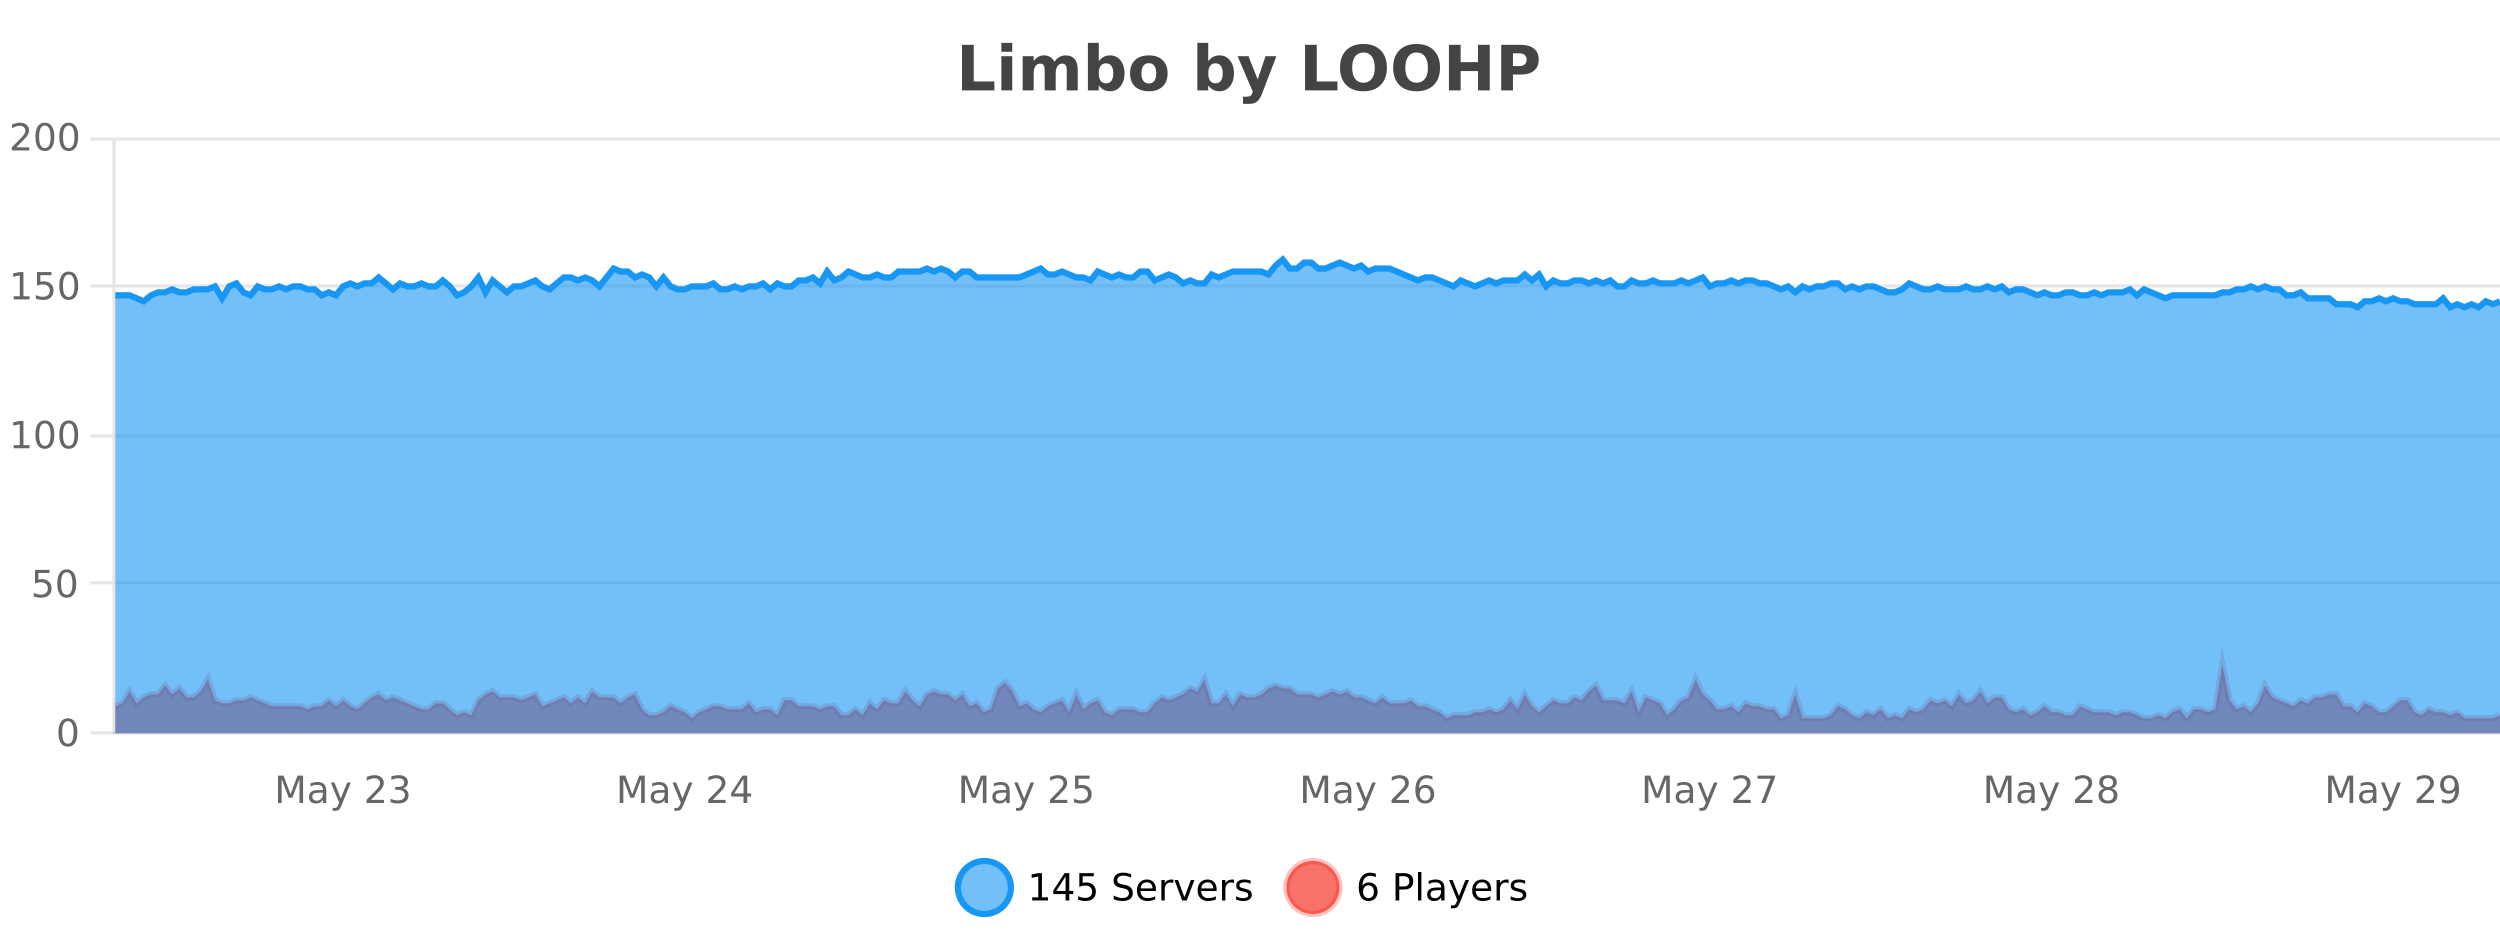 <?xml version="1.0" encoding="UTF-8"?>
<svg xmlns="http://www.w3.org/2000/svg" xmlns:xlink="http://www.w3.org/1999/xlink" width="800pt" height="300pt" viewBox="0 0 800 300" version="1.1">
<defs>
<clipPath id="clip1">
  <path d="M 278 263 L 352 263 L 352 300 L 278 300 Z M 278 263 "/>
</clipPath>
<clipPath id="clip2">
  <path d="M 383 263 L 457 263 L 457 300 L 383 300 Z M 383 263 "/>
</clipPath>
<clipPath id="clip3">
  <path d="M 36.906 212 L 800 212 L 800 234.602 L 36.906 234.602 Z M 36.906 212 "/>
</clipPath>
<clipPath id="clip4">
  <path d="M 35.906 184 L 800 184 L 800 235.602 L 35.906 235.602 Z M 35.906 184 "/>
</clipPath>
<clipPath id="clip5">
  <path d="M 36.906 83 L 800 83 L 800 234.602 L 36.906 234.602 Z M 36.906 83 "/>
</clipPath>
<clipPath id="clip6">
  <path d="M 35.906 54 L 800 54 L 800 127 L 35.906 127 Z M 35.906 54 "/>
</clipPath>
</defs>
<g id="surface7250221">
<rect x="0" y="0" width="800" height="300" style="fill:rgb(100%,100%,100%);fill-opacity:1;stroke:none;"/>
<path style="fill:none;stroke-width:1;stroke-linecap:butt;stroke-linejoin:miter;stroke:rgb(0%,0%,0%);stroke-opacity:0.098;stroke-miterlimit:10;" d="M 37 234.5 L 800 234.5 "/>
<path style="fill:none;stroke-width:1;stroke-linecap:butt;stroke-linejoin:miter;stroke:rgb(0%,0%,0%);stroke-opacity:0.098;stroke-miterlimit:10;" d="M 28.906 234.5 L 36 234.5 "/>
<path style="fill:none;stroke-width:1;stroke-linecap:butt;stroke-linejoin:miter;stroke:rgb(0%,0%,0%);stroke-opacity:0.098;stroke-miterlimit:10;" d="M 37 186.5 L 800 186.5 "/>
<path style="fill:none;stroke-width:1;stroke-linecap:butt;stroke-linejoin:miter;stroke:rgb(0%,0%,0%);stroke-opacity:0.098;stroke-miterlimit:10;" d="M 28.906 186.5 L 36 186.5 "/>
<path style="fill:none;stroke-width:1;stroke-linecap:butt;stroke-linejoin:miter;stroke:rgb(0%,0%,0%);stroke-opacity:0.098;stroke-miterlimit:10;" d="M 37 139.5 L 800 139.5 "/>
<path style="fill:none;stroke-width:1;stroke-linecap:butt;stroke-linejoin:miter;stroke:rgb(0%,0%,0%);stroke-opacity:0.098;stroke-miterlimit:10;" d="M 28.906 139.5 L 36 139.5 "/>
<path style="fill:none;stroke-width:1;stroke-linecap:butt;stroke-linejoin:miter;stroke:rgb(0%,0%,0%);stroke-opacity:0.098;stroke-miterlimit:10;" d="M 37 91.5 L 800 91.5 "/>
<path style="fill:none;stroke-width:1;stroke-linecap:butt;stroke-linejoin:miter;stroke:rgb(0%,0%,0%);stroke-opacity:0.098;stroke-miterlimit:10;" d="M 28.906 91.5 L 36 91.5 "/>
<path style="fill:none;stroke-width:1;stroke-linecap:butt;stroke-linejoin:miter;stroke:rgb(0%,0%,0%);stroke-opacity:0.098;stroke-miterlimit:10;" d="M 37 44.5 L 800 44.5 "/>
<path style="fill:none;stroke-width:1;stroke-linecap:butt;stroke-linejoin:miter;stroke:rgb(0%,0%,0%);stroke-opacity:0.098;stroke-miterlimit:10;" d="M 28.906 44.5 L 36 44.5 "/>
<path style=" stroke:none;fill-rule:nonzero;fill:rgb(9.02%,58.824%,95.294%);fill-opacity:0.6;" d="M 323.488 284 C 323.488 288.688 319.688 292.484 315.004 292.484 C 310.316 292.484 306.52 288.688 306.52 284 C 306.52 279.312 310.316 275.516 315.004 275.516 C 319.688 275.516 323.488 279.312 323.488 284 Z M 323.488 284 "/>
<g clip-path="url(#clip1)" clip-rule="nonzero">
<path style="fill:none;stroke-width:2;stroke-linecap:butt;stroke-linejoin:miter;stroke:rgb(9.02%,58.824%,95.294%);stroke-opacity:1;stroke-miterlimit:10;" d="M 323.488 284 C 323.488 288.688 319.688 292.484 315.004 292.484 C 310.316 292.484 306.52 288.688 306.52 284 C 306.52 279.312 310.316 275.516 315.004 275.516 C 319.688 275.516 323.488 279.312 323.488 284 Z M 323.488 284 "/>
</g>
<path style=" stroke:none;fill-rule:nonzero;fill:rgb(0%,0%,0%);fill-opacity:1;" d="M 330.305 287.156 L 332.242 287.156 L 332.242 280.484 L 330.133 280.906 L 330.133 279.828 L 332.227 279.406 L 333.414 279.406 L 333.414 287.156 L 335.352 287.156 L 335.352 288.156 L 330.305 288.156 Z M 340.984 280.438 L 338 285.109 L 340.984 285.109 Z M 340.672 279.406 L 342.172 279.406 L 342.172 285.109 L 343.422 285.109 L 343.422 286.094 L 342.172 286.094 L 342.172 288.156 L 340.984 288.156 L 340.984 286.094 L 337.047 286.094 L 337.047 284.953 Z M 345.383 279.406 L 350.023 279.406 L 350.023 280.406 L 346.461 280.406 L 346.461 282.547 C 346.637 282.484 346.809 282.445 346.977 282.422 C 347.152 282.391 347.324 282.375 347.492 282.375 C 348.469 282.375 349.246 282.648 349.82 283.188 C 350.391 283.719 350.68 284.438 350.68 285.344 C 350.68 286.293 350.383 287.027 349.789 287.547 C 349.203 288.07 348.383 288.328 347.32 288.328 C 346.945 288.328 346.562 288.297 346.18 288.234 C 345.805 288.172 345.414 288.078 345.008 287.953 L 345.008 286.766 C 345.359 286.953 345.727 287.094 346.102 287.188 C 346.477 287.281 346.871 287.328 347.289 287.328 C 347.965 287.328 348.5 287.152 348.898 286.797 C 349.293 286.445 349.492 285.961 349.492 285.344 C 349.492 284.742 349.293 284.262 348.898 283.906 C 348.5 283.555 347.965 283.375 347.289 283.375 C 346.977 283.375 346.656 283.414 346.336 283.484 C 346.023 283.547 345.703 283.652 345.383 283.797 Z M 361.961 279.688 L 361.961 280.844 C 361.512 280.637 361.086 280.48 360.68 280.375 C 360.281 280.262 359.902 280.203 359.539 280.203 C 358.891 280.203 358.391 280.328 358.039 280.578 C 357.695 280.828 357.523 281.188 357.523 281.656 C 357.523 282.043 357.637 282.336 357.867 282.531 C 358.094 282.73 358.539 282.887 359.195 283 L 359.898 283.156 C 360.781 283.324 361.434 283.621 361.852 284.047 C 362.277 284.465 362.492 285.027 362.492 285.734 C 362.492 286.59 362.203 287.234 361.633 287.672 C 361.07 288.109 360.234 288.328 359.133 288.328 C 358.727 288.328 358.289 288.281 357.82 288.188 C 357.352 288.094 356.867 287.953 356.367 287.766 L 356.367 286.547 C 356.844 286.82 357.312 287.023 357.773 287.156 C 358.242 287.293 358.695 287.359 359.133 287.359 C 359.809 287.359 360.328 287.23 360.695 286.969 C 361.07 286.699 361.258 286.32 361.258 285.828 C 361.258 285.402 361.121 285.07 360.852 284.828 C 360.59 284.578 360.156 284.398 359.555 284.281 L 358.836 284.141 C 357.949 283.965 357.309 283.688 356.914 283.312 C 356.527 282.938 356.336 282.418 356.336 281.75 C 356.336 280.969 356.605 280.359 357.148 279.922 C 357.688 279.477 358.438 279.25 359.398 279.25 C 359.812 279.25 360.23 279.289 360.648 279.359 C 361.074 279.434 361.512 279.543 361.961 279.688 Z M 369.906 284.609 L 369.906 285.125 L 364.938 285.125 C 364.988 285.875 365.211 286.445 365.609 286.828 C 366.016 287.215 366.57 287.406 367.281 287.406 C 367.695 287.406 368.098 287.359 368.484 287.266 C 368.879 287.164 369.27 287.008 369.656 286.797 L 369.656 287.828 C 369.258 287.984 368.859 288.105 368.453 288.188 C 368.047 288.281 367.633 288.328 367.219 288.328 C 366.176 288.328 365.348 288.027 364.734 287.422 C 364.117 286.809 363.812 285.98 363.812 284.938 C 363.812 283.867 364.102 283.016 364.688 282.391 C 365.27 281.758 366.051 281.438 367.031 281.438 C 367.914 281.438 368.613 281.727 369.125 282.297 C 369.645 282.859 369.906 283.633 369.906 284.609 Z M 368.828 284.281 C 368.816 283.699 368.648 283.23 368.328 282.875 C 368.004 282.523 367.578 282.344 367.047 282.344 C 366.441 282.344 365.957 282.516 365.594 282.859 C 365.238 283.203 365.035 283.684 364.984 284.297 Z M 375.477 282.594 C 375.352 282.531 375.215 282.484 375.07 282.453 C 374.934 282.414 374.777 282.391 374.602 282.391 C 373.996 282.391 373.527 282.59 373.195 282.984 C 372.871 283.383 372.711 283.953 372.711 284.703 L 372.711 288.156 L 371.633 288.156 L 371.633 281.594 L 372.711 281.594 L 372.711 282.609 C 372.938 282.215 373.234 281.922 373.602 281.734 C 373.965 281.539 374.406 281.438 374.93 281.438 C 375 281.438 375.078 281.445 375.164 281.453 C 375.258 281.465 375.355 281.48 375.461 281.5 Z M 375.828 281.594 L 376.969 281.594 L 379.016 287.094 L 381.078 281.594 L 382.219 281.594 L 379.75 288.156 L 378.281 288.156 Z M 389.32 284.609 L 389.32 285.125 L 384.352 285.125 C 384.402 285.875 384.625 286.445 385.023 286.828 C 385.43 287.215 385.984 287.406 386.695 287.406 C 387.109 287.406 387.512 287.359 387.898 287.266 C 388.293 287.164 388.684 287.008 389.07 286.797 L 389.07 287.828 C 388.672 287.984 388.273 288.105 387.867 288.188 C 387.461 288.281 387.047 288.328 386.633 288.328 C 385.59 288.328 384.762 288.027 384.148 287.422 C 383.531 286.809 383.227 285.98 383.227 284.938 C 383.227 283.867 383.516 283.016 384.102 282.391 C 384.684 281.758 385.465 281.438 386.445 281.438 C 387.328 281.438 388.027 281.727 388.539 282.297 C 389.059 282.859 389.32 283.633 389.32 284.609 Z M 388.242 284.281 C 388.23 283.699 388.062 283.23 387.742 282.875 C 387.418 282.523 386.992 282.344 386.461 282.344 C 385.855 282.344 385.371 282.516 385.008 282.859 C 384.652 283.203 384.449 283.684 384.398 284.297 Z M 394.891 282.594 C 394.766 282.531 394.629 282.484 394.484 282.453 C 394.348 282.414 394.191 282.391 394.016 282.391 C 393.41 282.391 392.941 282.59 392.609 282.984 C 392.285 283.383 392.125 283.953 392.125 284.703 L 392.125 288.156 L 391.047 288.156 L 391.047 281.594 L 392.125 281.594 L 392.125 282.609 C 392.352 282.215 392.648 281.922 393.016 281.734 C 393.379 281.539 393.82 281.438 394.344 281.438 C 394.414 281.438 394.492 281.445 394.578 281.453 C 394.672 281.465 394.77 281.48 394.875 281.5 Z M 400.203 281.781 L 400.203 282.812 C 399.898 282.656 399.582 282.543 399.25 282.469 C 398.926 282.387 398.586 282.344 398.234 282.344 C 397.703 282.344 397.301 282.43 397.031 282.594 C 396.758 282.75 396.625 282.996 396.625 283.328 C 396.625 283.578 396.719 283.777 396.906 283.922 C 397.102 284.059 397.492 284.188 398.078 284.312 L 398.438 284.406 C 399.207 284.562 399.754 284.793 400.078 285.094 C 400.398 285.398 400.562 285.812 400.562 286.344 C 400.562 286.961 400.316 287.445 399.828 287.797 C 399.348 288.152 398.688 288.328 397.844 288.328 C 397.488 288.328 397.117 288.289 396.734 288.219 C 396.359 288.156 395.961 288.059 395.547 287.922 L 395.547 286.797 C 395.941 287.008 396.332 287.164 396.719 287.266 C 397.102 287.371 397.488 287.422 397.875 287.422 C 398.375 287.422 398.758 287.34 399.031 287.172 C 399.312 286.996 399.453 286.746 399.453 286.422 C 399.453 286.133 399.352 285.906 399.156 285.75 C 398.957 285.594 398.523 285.445 397.859 285.297 L 397.484 285.219 C 396.816 285.074 396.332 284.855 396.031 284.562 C 395.738 284.273 395.594 283.875 395.594 283.375 C 395.594 282.75 395.812 282.273 396.25 281.938 C 396.688 281.605 397.305 281.438 398.109 281.438 C 398.504 281.438 398.879 281.469 399.234 281.531 C 399.586 281.586 399.91 281.668 400.203 281.781 Z M 325.004 277.016 "/>
<path style=" stroke:none;fill-rule:nonzero;fill:rgb(96.863%,44.706%,40.784%);fill-opacity:1;" d="M 428.625 284 C 428.625 288.688 424.824 292.484 420.141 292.484 C 415.453 292.484 411.656 288.688 411.656 284 C 411.656 279.312 415.453 275.516 420.141 275.516 C 424.824 275.516 428.625 279.312 428.625 284 Z M 428.625 284 "/>
<g clip-path="url(#clip2)" clip-rule="nonzero">
<path style="fill:none;stroke-width:2;stroke-linecap:butt;stroke-linejoin:miter;stroke:rgb(100%,4.706%,0%);stroke-opacity:0.247;stroke-miterlimit:10;" d="M 428.625 284 C 428.625 288.688 424.824 292.484 420.141 292.484 C 415.453 292.484 411.656 288.688 411.656 284 C 411.656 279.312 415.453 275.516 420.141 275.516 C 424.824 275.516 428.625 279.312 428.625 284 Z M 428.625 284 "/>
</g>
<path style=" stroke:none;fill-rule:nonzero;fill:rgb(0%,0%,0%);fill-opacity:1;" d="M 437.922 283.312 C 437.391 283.312 436.969 283.496 436.656 283.859 C 436.344 284.227 436.188 284.719 436.188 285.344 C 436.188 285.98 436.344 286.48 436.656 286.844 C 436.969 287.211 437.391 287.391 437.922 287.391 C 438.453 287.391 438.867 287.211 439.172 286.844 C 439.484 286.48 439.641 285.98 439.641 285.344 C 439.641 284.719 439.484 284.227 439.172 283.859 C 438.867 283.496 438.453 283.312 437.922 283.312 Z M 440.266 279.594 L 440.266 280.672 C 439.961 280.539 439.66 280.434 439.359 280.359 C 439.055 280.289 438.758 280.25 438.469 280.25 C 437.688 280.25 437.086 280.516 436.672 281.047 C 436.266 281.57 436.031 282.359 435.969 283.422 C 436.195 283.09 436.484 282.836 436.828 282.656 C 437.18 282.469 437.566 282.375 437.984 282.375 C 438.859 282.375 439.551 282.641 440.062 283.172 C 440.57 283.703 440.828 284.43 440.828 285.344 C 440.828 286.25 440.562 286.977 440.031 287.516 C 439.5 288.059 438.797 288.328 437.922 288.328 C 436.898 288.328 436.125 287.945 435.594 287.172 C 435.062 286.391 434.797 285.266 434.797 283.797 C 434.797 282.414 435.125 281.309 435.781 280.484 C 436.438 279.664 437.316 279.25 438.422 279.25 C 438.711 279.25 439.008 279.281 439.312 279.344 C 439.613 279.398 439.93 279.48 440.266 279.594 Z M 447.766 280.375 L 447.766 283.672 L 449.25 283.672 C 449.801 283.672 450.227 283.531 450.531 283.25 C 450.832 282.961 450.984 282.547 450.984 282.016 C 450.984 281.496 450.832 281.094 450.531 280.812 C 450.227 280.523 449.801 280.375 449.25 280.375 Z M 446.578 279.406 L 449.25 279.406 C 450.238 279.406 450.984 279.633 451.484 280.078 C 451.984 280.516 452.234 281.164 452.234 282.016 C 452.234 282.883 451.984 283.539 451.484 283.984 C 450.984 284.422 450.238 284.641 449.25 284.641 L 447.766 284.641 L 447.766 288.156 L 446.578 288.156 Z M 453.766 279.031 L 454.844 279.031 L 454.844 288.156 L 453.766 288.156 Z M 460.086 284.859 C 459.219 284.859 458.617 284.961 458.273 285.156 C 457.938 285.355 457.773 285.695 457.773 286.172 C 457.773 286.559 457.898 286.867 458.148 287.094 C 458.406 287.312 458.75 287.422 459.18 287.422 C 459.781 287.422 460.262 287.215 460.617 286.797 C 460.98 286.371 461.164 285.805 461.164 285.094 L 461.164 284.859 Z M 462.242 284.406 L 462.242 288.156 L 461.164 288.156 L 461.164 287.156 C 460.914 287.555 460.605 287.852 460.242 288.047 C 459.875 288.234 459.43 288.328 458.898 288.328 C 458.219 288.328 457.684 288.141 457.289 287.766 C 456.891 287.383 456.695 286.875 456.695 286.25 C 456.695 285.512 456.938 284.953 457.43 284.578 C 457.93 284.203 458.668 284.016 459.648 284.016 L 461.164 284.016 L 461.164 283.906 C 461.164 283.406 460.996 283.023 460.664 282.75 C 460.34 282.48 459.887 282.344 459.305 282.344 C 458.93 282.344 458.559 282.391 458.195 282.484 C 457.84 282.578 457.5 282.715 457.18 282.891 L 457.18 281.891 C 457.574 281.734 457.953 281.621 458.32 281.547 C 458.695 281.477 459.059 281.438 459.414 281.438 C 460.359 281.438 461.07 281.684 461.539 282.172 C 462.008 282.664 462.242 283.406 462.242 284.406 Z M 467.188 288.766 C 466.883 289.547 466.586 290.055 466.297 290.297 C 466.004 290.535 465.617 290.656 465.141 290.656 L 464.281 290.656 L 464.281 289.75 L 464.906 289.75 C 465.207 289.75 465.438 289.676 465.594 289.531 C 465.758 289.395 465.941 289.066 466.141 288.547 L 466.344 288.047 L 463.688 281.594 L 464.828 281.594 L 466.875 286.719 L 468.938 281.594 L 470.078 281.594 Z M 477.18 284.609 L 477.18 285.125 L 472.211 285.125 C 472.262 285.875 472.484 286.445 472.883 286.828 C 473.289 287.215 473.844 287.406 474.555 287.406 C 474.969 287.406 475.371 287.359 475.758 287.266 C 476.152 287.164 476.543 287.008 476.93 286.797 L 476.93 287.828 C 476.531 287.984 476.133 288.105 475.727 288.188 C 475.32 288.281 474.906 288.328 474.492 288.328 C 473.449 288.328 472.621 288.027 472.008 287.422 C 471.391 286.809 471.086 285.98 471.086 284.938 C 471.086 283.867 471.375 283.016 471.961 282.391 C 472.543 281.758 473.324 281.438 474.305 281.438 C 475.188 281.438 475.887 281.727 476.398 282.297 C 476.918 282.859 477.18 283.633 477.18 284.609 Z M 476.102 284.281 C 476.09 283.699 475.922 283.23 475.602 282.875 C 475.277 282.523 474.852 282.344 474.32 282.344 C 473.715 282.344 473.23 282.516 472.867 282.859 C 472.512 283.203 472.309 283.684 472.258 284.297 Z M 482.75 282.594 C 482.625 282.531 482.488 282.484 482.344 282.453 C 482.207 282.414 482.051 282.391 481.875 282.391 C 481.27 282.391 480.801 282.59 480.469 282.984 C 480.145 283.383 479.984 283.953 479.984 284.703 L 479.984 288.156 L 478.906 288.156 L 478.906 281.594 L 479.984 281.594 L 479.984 282.609 C 480.211 282.215 480.508 281.922 480.875 281.734 C 481.238 281.539 481.68 281.438 482.203 281.438 C 482.273 281.438 482.352 281.445 482.438 281.453 C 482.531 281.465 482.629 281.48 482.734 281.5 Z M 488.059 281.781 L 488.059 282.812 C 487.754 282.656 487.438 282.543 487.105 282.469 C 486.781 282.387 486.441 282.344 486.09 282.344 C 485.559 282.344 485.156 282.43 484.887 282.594 C 484.613 282.75 484.48 282.996 484.48 283.328 C 484.48 283.578 484.574 283.777 484.762 283.922 C 484.957 284.059 485.348 284.188 485.934 284.312 L 486.293 284.406 C 487.062 284.562 487.609 284.793 487.934 285.094 C 488.254 285.398 488.418 285.812 488.418 286.344 C 488.418 286.961 488.172 287.445 487.684 287.797 C 487.203 288.152 486.543 288.328 485.699 288.328 C 485.344 288.328 484.973 288.289 484.59 288.219 C 484.215 288.156 483.816 288.059 483.402 287.922 L 483.402 286.797 C 483.797 287.008 484.188 287.164 484.574 287.266 C 484.957 287.371 485.344 287.422 485.73 287.422 C 486.23 287.422 486.613 287.34 486.887 287.172 C 487.168 286.996 487.309 286.746 487.309 286.422 C 487.309 286.133 487.207 285.906 487.012 285.75 C 486.812 285.594 486.379 285.445 485.715 285.297 L 485.34 285.219 C 484.672 285.074 484.188 284.855 483.887 284.562 C 483.594 284.273 483.449 283.875 483.449 283.375 C 483.449 282.75 483.668 282.273 484.105 281.938 C 484.543 281.605 485.16 281.438 485.965 281.438 C 486.359 281.438 486.734 281.469 487.09 281.531 C 487.441 281.586 487.766 281.668 488.059 281.781 Z M 430.141 277.016 "/>
<path style=" stroke:none;fill-rule:nonzero;fill:rgb(26.667%,26.667%,26.667%);fill-opacity:1;" d="M 307.844 14.344 L 311.594 14.344 L 311.594 26.078 L 318.203 26.078 L 318.203 28.922 L 307.844 28.922 Z M 320.43 17.984 L 323.914 17.984 L 323.914 28.922 L 320.43 28.922 Z M 320.43 13.719 L 323.914 13.719 L 323.914 16.578 L 320.43 16.578 Z M 337.414 19.797 C 337.859 19.121 338.387 18.605 338.992 18.25 C 339.605 17.898 340.277 17.719 341.008 17.719 C 342.258 17.719 343.211 18.109 343.867 18.891 C 344.531 19.664 344.867 20.789 344.867 22.266 L 344.867 28.922 L 341.352 28.922 L 341.352 23.219 C 341.352 23.137 341.352 23.047 341.352 22.953 C 341.359 22.859 341.367 22.73 341.367 22.562 C 341.367 21.793 341.25 21.234 341.023 20.891 C 340.793 20.539 340.422 20.359 339.914 20.359 C 339.258 20.359 338.746 20.637 338.383 21.188 C 338.016 21.73 337.828 22.516 337.82 23.547 L 337.82 28.922 L 334.305 28.922 L 334.305 23.219 C 334.305 22.012 334.199 21.234 333.992 20.891 C 333.781 20.539 333.414 20.359 332.883 20.359 C 332.203 20.359 331.684 20.637 331.32 21.188 C 330.953 21.73 330.773 22.516 330.773 23.547 L 330.773 28.922 L 327.258 28.922 L 327.258 17.984 L 330.773 17.984 L 330.773 19.578 C 331.211 18.965 331.703 18.5 332.258 18.188 C 332.809 17.875 333.422 17.719 334.102 17.719 C 334.852 17.719 335.516 17.902 336.102 18.266 C 336.684 18.633 337.121 19.141 337.414 19.797 Z M 353.938 26.672 C 354.688 26.672 355.258 26.402 355.656 25.859 C 356.051 25.309 356.25 24.512 356.25 23.469 C 356.25 22.43 356.051 21.637 355.656 21.094 C 355.258 20.543 354.688 20.266 353.938 20.266 C 353.188 20.266 352.609 20.543 352.203 21.094 C 351.805 21.637 351.609 22.43 351.609 23.469 C 351.609 24.5 351.805 25.293 352.203 25.844 C 352.609 26.398 353.188 26.672 353.938 26.672 Z M 351.609 19.578 C 352.098 18.945 352.633 18.477 353.219 18.172 C 353.801 17.871 354.473 17.719 355.234 17.719 C 356.586 17.719 357.695 18.258 358.562 19.328 C 359.426 20.402 359.859 21.781 359.859 23.469 C 359.859 25.148 359.426 26.523 358.562 27.594 C 357.695 28.668 356.586 29.203 355.234 29.203 C 354.473 29.203 353.801 29.051 353.219 28.75 C 352.633 28.449 352.098 27.98 351.609 27.344 L 351.609 28.922 L 348.125 28.922 L 348.125 13.719 L 351.609 13.719 Z M 367.648 20.219 C 366.867 20.219 366.273 20.5 365.867 21.062 C 365.461 21.617 365.258 22.418 365.258 23.469 C 365.258 24.512 365.461 25.312 365.867 25.875 C 366.273 26.43 366.867 26.703 367.648 26.703 C 368.406 26.703 368.984 26.43 369.383 25.875 C 369.789 25.312 369.992 24.512 369.992 23.469 C 369.992 22.418 369.789 21.617 369.383 21.062 C 368.984 20.5 368.406 20.219 367.648 20.219 Z M 367.648 17.719 C 369.523 17.719 370.984 18.23 372.039 19.25 C 373.102 20.262 373.633 21.668 373.633 23.469 C 373.633 25.262 373.102 26.668 372.039 27.688 C 370.984 28.699 369.523 29.203 367.648 29.203 C 365.75 29.203 364.273 28.699 363.211 27.688 C 362.148 26.668 361.617 25.262 361.617 23.469 C 361.617 21.668 362.148 20.262 363.211 19.25 C 364.273 18.23 365.75 17.719 367.648 17.719 Z M 388.961 26.672 C 389.711 26.672 390.281 26.402 390.68 25.859 C 391.074 25.309 391.273 24.512 391.273 23.469 C 391.273 22.43 391.074 21.637 390.68 21.094 C 390.281 20.543 389.711 20.266 388.961 20.266 C 388.211 20.266 387.633 20.543 387.227 21.094 C 386.828 21.637 386.633 22.43 386.633 23.469 C 386.633 24.5 386.828 25.293 387.227 25.844 C 387.633 26.398 388.211 26.672 388.961 26.672 Z M 386.633 19.578 C 387.121 18.945 387.656 18.477 388.242 18.172 C 388.824 17.871 389.496 17.719 390.258 17.719 C 391.609 17.719 392.719 18.258 393.586 19.328 C 394.449 20.402 394.883 21.781 394.883 23.469 C 394.883 25.148 394.449 26.523 393.586 27.594 C 392.719 28.668 391.609 29.203 390.258 29.203 C 389.496 29.203 388.824 29.051 388.242 28.75 C 387.656 28.449 387.121 27.98 386.633 27.344 L 386.633 28.922 L 383.148 28.922 L 383.148 13.719 L 386.633 13.719 Z M 396.023 17.984 L 399.508 17.984 L 402.461 25.406 L 404.961 17.984 L 408.445 17.984 L 403.852 29.953 C 403.391 31.172 402.852 32.02 402.227 32.5 C 401.609 32.988 400.805 33.234 399.805 33.234 L 397.773 33.234 L 397.773 30.938 L 398.867 30.938 C 399.461 30.938 399.891 30.844 400.164 30.656 C 400.434 30.469 400.641 30.129 400.789 29.641 L 400.898 29.344 Z M 417.617 14.344 L 421.367 14.344 L 421.367 26.078 L 427.977 26.078 L 427.977 28.922 L 417.617 28.922 Z M 436.305 16.797 C 435.156 16.797 434.266 17.227 433.633 18.078 C 433.008 18.922 432.695 20.109 432.695 21.641 C 432.695 23.172 433.008 24.367 433.633 25.219 C 434.266 26.062 435.156 26.484 436.305 26.484 C 437.449 26.484 438.34 26.062 438.977 25.219 C 439.609 24.367 439.93 23.172 439.93 21.641 C 439.93 20.109 439.609 18.922 438.977 18.078 C 438.34 17.227 437.449 16.797 436.305 16.797 Z M 436.305 14.078 C 438.648 14.078 440.48 14.75 441.805 16.094 C 443.137 17.43 443.805 19.277 443.805 21.641 C 443.805 24.008 443.137 25.859 441.805 27.203 C 440.48 28.539 438.648 29.203 436.305 29.203 C 433.961 29.203 432.121 28.539 430.789 27.203 C 429.465 25.859 428.805 24.008 428.805 21.641 C 428.805 19.277 429.465 17.43 430.789 16.094 C 432.121 14.75 433.961 14.078 436.305 14.078 Z M 453.309 16.797 C 452.16 16.797 451.27 17.227 450.637 18.078 C 450.012 18.922 449.699 20.109 449.699 21.641 C 449.699 23.172 450.012 24.367 450.637 25.219 C 451.27 26.062 452.16 26.484 453.309 26.484 C 454.453 26.484 455.344 26.062 455.98 25.219 C 456.613 24.367 456.934 23.172 456.934 21.641 C 456.934 20.109 456.613 18.922 455.98 18.078 C 455.344 17.227 454.453 16.797 453.309 16.797 Z M 453.309 14.078 C 455.652 14.078 457.484 14.75 458.809 16.094 C 460.141 17.43 460.809 19.277 460.809 21.641 C 460.809 24.008 460.141 25.859 458.809 27.203 C 457.484 28.539 455.652 29.203 453.309 29.203 C 450.965 29.203 449.125 28.539 447.793 27.203 C 446.469 25.859 445.809 24.008 445.809 21.641 C 445.809 19.277 446.469 17.43 447.793 16.094 C 449.125 14.75 450.965 14.078 453.309 14.078 Z M 463.656 14.344 L 467.406 14.344 L 467.406 19.891 L 472.953 19.891 L 472.953 14.344 L 476.719 14.344 L 476.719 28.922 L 472.953 28.922 L 472.953 22.734 L 467.406 22.734 L 467.406 28.922 L 463.656 28.922 Z M 480.391 14.344 L 486.625 14.344 C 488.477 14.344 489.898 14.758 490.891 15.578 C 491.891 16.402 492.391 17.574 492.391 19.094 C 492.391 20.625 491.891 21.805 490.891 22.625 C 489.898 23.449 488.477 23.859 486.625 23.859 L 484.141 23.859 L 484.141 28.922 L 480.391 28.922 Z M 484.141 17.062 L 484.141 21.141 L 486.219 21.141 C 486.945 21.141 487.508 20.965 487.906 20.609 C 488.312 20.258 488.516 19.75 488.516 19.094 C 488.516 18.449 488.312 17.949 487.906 17.594 C 487.508 17.242 486.945 17.062 486.219 17.062 Z M 306 10.359 "/>
<path style="fill:none;stroke-width:1;stroke-linecap:butt;stroke-linejoin:miter;stroke:rgb(0%,0%,0%);stroke-opacity:0.098;stroke-miterlimit:10;" d="M 36 234.5 L 801 234.5 "/>
<path style=" stroke:none;fill-rule:nonzero;fill:rgb(40%,40%,40%);fill-opacity:1;" d="M 88.969 248.203 L 90.734 248.203 L 92.969 254.156 L 95.219 248.203 L 96.984 248.203 L 96.984 256.953 L 95.828 256.953 L 95.828 249.266 L 93.562 255.266 L 92.375 255.266 L 90.125 249.266 L 90.125 256.953 L 88.969 256.953 Z M 102.258 253.656 C 101.391 253.656 100.789 253.758 100.445 253.953 C 100.109 254.152 99.945 254.492 99.945 254.969 C 99.945 255.355 100.07 255.664 100.32 255.891 C 100.578 256.109 100.922 256.219 101.352 256.219 C 101.953 256.219 102.434 256.012 102.789 255.594 C 103.152 255.168 103.336 254.602 103.336 253.891 L 103.336 253.656 Z M 104.414 253.203 L 104.414 256.953 L 103.336 256.953 L 103.336 255.953 C 103.086 256.352 102.777 256.648 102.414 256.844 C 102.047 257.031 101.602 257.125 101.07 257.125 C 100.391 257.125 99.855 256.938 99.461 256.562 C 99.062 256.18 98.867 255.672 98.867 255.047 C 98.867 254.309 99.109 253.75 99.602 253.375 C 100.102 253 100.84 252.812 101.82 252.812 L 103.336 252.812 L 103.336 252.703 C 103.336 252.203 103.168 251.82 102.836 251.547 C 102.512 251.277 102.059 251.141 101.477 251.141 C 101.102 251.141 100.73 251.188 100.367 251.281 C 100.012 251.375 99.672 251.512 99.352 251.688 L 99.352 250.688 C 99.746 250.531 100.125 250.418 100.492 250.344 C 100.867 250.273 101.23 250.234 101.586 250.234 C 102.531 250.234 103.242 250.48 103.711 250.969 C 104.18 251.461 104.414 252.203 104.414 253.203 Z M 109.363 257.562 C 109.059 258.344 108.762 258.852 108.473 259.094 C 108.18 259.332 107.793 259.453 107.316 259.453 L 106.457 259.453 L 106.457 258.547 L 107.082 258.547 C 107.383 258.547 107.613 258.473 107.77 258.328 C 107.934 258.191 108.117 257.863 108.316 257.344 L 108.52 256.844 L 105.863 250.391 L 107.004 250.391 L 109.051 255.516 L 111.113 250.391 L 112.254 250.391 Z M 118.719 255.953 L 122.859 255.953 L 122.859 256.953 L 117.297 256.953 L 117.297 255.953 C 117.742 255.496 118.352 254.875 119.125 254.094 C 119.906 253.305 120.395 252.793 120.594 252.562 C 120.977 252.148 121.242 251.793 121.391 251.5 C 121.547 251.199 121.625 250.906 121.625 250.625 C 121.625 250.156 121.457 249.777 121.125 249.484 C 120.801 249.195 120.379 249.047 119.859 249.047 C 119.484 249.047 119.086 249.109 118.672 249.234 C 118.266 249.359 117.828 249.559 117.359 249.828 L 117.359 248.625 C 117.836 248.438 118.281 248.297 118.688 248.203 C 119.102 248.102 119.484 248.047 119.828 248.047 C 120.734 248.047 121.457 248.277 122 248.734 C 122.539 249.184 122.812 249.789 122.812 250.547 C 122.812 250.902 122.742 251.242 122.609 251.562 C 122.473 251.887 122.227 252.266 121.875 252.703 C 121.77 252.82 121.457 253.148 120.938 253.688 C 120.414 254.23 119.676 254.984 118.719 255.953 Z M 128.93 252.234 C 129.492 252.359 129.93 252.617 130.242 253 C 130.562 253.375 130.727 253.844 130.727 254.406 C 130.727 255.273 130.43 255.945 129.836 256.422 C 129.242 256.891 128.398 257.125 127.305 257.125 C 126.938 257.125 126.559 257.086 126.164 257.016 C 125.777 256.945 125.383 256.836 124.977 256.688 L 124.977 255.547 C 125.297 255.734 125.652 255.883 126.039 255.984 C 126.434 256.078 126.844 256.125 127.273 256.125 C 128.012 256.125 128.574 255.98 128.961 255.688 C 129.355 255.398 129.555 254.969 129.555 254.406 C 129.555 253.898 129.371 253.496 129.008 253.203 C 128.641 252.914 128.141 252.766 127.508 252.766 L 126.477 252.766 L 126.477 251.797 L 127.555 251.797 C 128.125 251.797 128.57 251.684 128.883 251.453 C 129.195 251.215 129.352 250.875 129.352 250.438 C 129.352 249.992 129.188 249.648 128.867 249.406 C 128.555 249.168 128.102 249.047 127.508 249.047 C 127.172 249.047 126.82 249.086 126.445 249.156 C 126.078 249.219 125.672 249.324 125.227 249.469 L 125.227 248.422 C 125.684 248.297 126.105 248.203 126.492 248.141 C 126.887 248.078 127.258 248.047 127.602 248.047 C 128.508 248.047 129.219 248.25 129.742 248.656 C 130.262 249.062 130.523 249.617 130.523 250.312 C 130.523 250.805 130.383 251.215 130.102 251.547 C 129.828 251.883 129.438 252.109 128.93 252.234 Z M 87.797 245.816 "/>
<path style=" stroke:none;fill-rule:nonzero;fill:rgb(40%,40%,40%);fill-opacity:1;" d="M 198.309 248.203 L 200.074 248.203 L 202.309 254.156 L 204.559 248.203 L 206.324 248.203 L 206.324 256.953 L 205.168 256.953 L 205.168 249.266 L 202.902 255.266 L 201.715 255.266 L 199.465 249.266 L 199.465 256.953 L 198.309 256.953 Z M 211.602 253.656 C 210.734 253.656 210.133 253.758 209.789 253.953 C 209.453 254.152 209.289 254.492 209.289 254.969 C 209.289 255.355 209.414 255.664 209.664 255.891 C 209.922 256.109 210.266 256.219 210.695 256.219 C 211.297 256.219 211.777 256.012 212.133 255.594 C 212.496 255.168 212.68 254.602 212.68 253.891 L 212.68 253.656 Z M 213.758 253.203 L 213.758 256.953 L 212.68 256.953 L 212.68 255.953 C 212.43 256.352 212.121 256.648 211.758 256.844 C 211.391 257.031 210.945 257.125 210.414 257.125 C 209.734 257.125 209.199 256.938 208.805 256.562 C 208.406 256.18 208.211 255.672 208.211 255.047 C 208.211 254.309 208.453 253.75 208.945 253.375 C 209.445 253 210.184 252.812 211.164 252.812 L 212.68 252.812 L 212.68 252.703 C 212.68 252.203 212.512 251.82 212.18 251.547 C 211.855 251.277 211.402 251.141 210.82 251.141 C 210.445 251.141 210.074 251.188 209.711 251.281 C 209.355 251.375 209.016 251.512 208.695 251.688 L 208.695 250.688 C 209.09 250.531 209.469 250.418 209.836 250.344 C 210.211 250.273 210.574 250.234 210.93 250.234 C 211.875 250.234 212.586 250.48 213.055 250.969 C 213.523 251.461 213.758 252.203 213.758 253.203 Z M 218.703 257.562 C 218.398 258.344 218.102 258.852 217.812 259.094 C 217.52 259.332 217.133 259.453 216.656 259.453 L 215.797 259.453 L 215.797 258.547 L 216.422 258.547 C 216.723 258.547 216.953 258.473 217.109 258.328 C 217.273 258.191 217.457 257.863 217.656 257.344 L 217.859 256.844 L 215.203 250.391 L 216.344 250.391 L 218.391 255.516 L 220.453 250.391 L 221.594 250.391 Z M 228.055 255.953 L 232.195 255.953 L 232.195 256.953 L 226.633 256.953 L 226.633 255.953 C 227.078 255.496 227.688 254.875 228.461 254.094 C 229.242 253.305 229.73 252.793 229.93 252.562 C 230.312 252.148 230.578 251.793 230.727 251.5 C 230.883 251.199 230.961 250.906 230.961 250.625 C 230.961 250.156 230.793 249.777 230.461 249.484 C 230.137 249.195 229.715 249.047 229.195 249.047 C 228.82 249.047 228.422 249.109 228.008 249.234 C 227.602 249.359 227.164 249.559 226.695 249.828 L 226.695 248.625 C 227.172 248.438 227.617 248.297 228.023 248.203 C 228.438 248.102 228.82 248.047 229.164 248.047 C 230.07 248.047 230.793 248.277 231.336 248.734 C 231.875 249.184 232.148 249.789 232.148 250.547 C 232.148 250.902 232.078 251.242 231.945 251.562 C 231.809 251.887 231.562 252.266 231.211 252.703 C 231.105 252.82 230.793 253.148 230.273 253.688 C 229.75 254.23 229.012 254.984 228.055 255.953 Z M 237.926 249.234 L 234.941 253.906 L 237.926 253.906 Z M 237.613 248.203 L 239.113 248.203 L 239.113 253.906 L 240.363 253.906 L 240.363 254.891 L 239.113 254.891 L 239.113 256.953 L 237.926 256.953 L 237.926 254.891 L 233.988 254.891 L 233.988 253.75 Z M 197.137 245.816 "/>
<path style=" stroke:none;fill-rule:nonzero;fill:rgb(40%,40%,40%);fill-opacity:1;" d="M 307.648 248.203 L 309.414 248.203 L 311.648 254.156 L 313.898 248.203 L 315.664 248.203 L 315.664 256.953 L 314.508 256.953 L 314.508 249.266 L 312.242 255.266 L 311.055 255.266 L 308.805 249.266 L 308.805 256.953 L 307.648 256.953 Z M 320.938 253.656 C 320.07 253.656 319.469 253.758 319.125 253.953 C 318.789 254.152 318.625 254.492 318.625 254.969 C 318.625 255.355 318.75 255.664 319 255.891 C 319.258 256.109 319.602 256.219 320.031 256.219 C 320.633 256.219 321.113 256.012 321.469 255.594 C 321.832 255.168 322.016 254.602 322.016 253.891 L 322.016 253.656 Z M 323.094 253.203 L 323.094 256.953 L 322.016 256.953 L 322.016 255.953 C 321.766 256.352 321.457 256.648 321.094 256.844 C 320.727 257.031 320.281 257.125 319.75 257.125 C 319.07 257.125 318.535 256.938 318.141 256.562 C 317.742 256.18 317.547 255.672 317.547 255.047 C 317.547 254.309 317.789 253.75 318.281 253.375 C 318.781 253 319.52 252.812 320.5 252.812 L 322.016 252.812 L 322.016 252.703 C 322.016 252.203 321.848 251.82 321.516 251.547 C 321.191 251.277 320.738 251.141 320.156 251.141 C 319.781 251.141 319.41 251.188 319.047 251.281 C 318.691 251.375 318.352 251.512 318.031 251.688 L 318.031 250.688 C 318.426 250.531 318.805 250.418 319.172 250.344 C 319.547 250.273 319.91 250.234 320.266 250.234 C 321.211 250.234 321.922 250.48 322.391 250.969 C 322.859 251.461 323.094 252.203 323.094 253.203 Z M 328.043 257.562 C 327.738 258.344 327.441 258.852 327.152 259.094 C 326.859 259.332 326.473 259.453 325.996 259.453 L 325.137 259.453 L 325.137 258.547 L 325.762 258.547 C 326.062 258.547 326.293 258.473 326.449 258.328 C 326.613 258.191 326.797 257.863 326.996 257.344 L 327.199 256.844 L 324.543 250.391 L 325.684 250.391 L 327.73 255.516 L 329.793 250.391 L 330.934 250.391 Z M 337.398 255.953 L 341.539 255.953 L 341.539 256.953 L 335.977 256.953 L 335.977 255.953 C 336.422 255.496 337.031 254.875 337.805 254.094 C 338.586 253.305 339.074 252.793 339.273 252.562 C 339.656 252.148 339.922 251.793 340.07 251.5 C 340.227 251.199 340.305 250.906 340.305 250.625 C 340.305 250.156 340.137 249.777 339.805 249.484 C 339.48 249.195 339.059 249.047 338.539 249.047 C 338.164 249.047 337.766 249.109 337.352 249.234 C 336.945 249.359 336.508 249.559 336.039 249.828 L 336.039 248.625 C 336.516 248.438 336.961 248.297 337.367 248.203 C 337.781 248.102 338.164 248.047 338.508 248.047 C 339.414 248.047 340.137 248.277 340.68 248.734 C 341.219 249.184 341.492 249.789 341.492 250.547 C 341.492 250.902 341.422 251.242 341.289 251.562 C 341.152 251.887 340.906 252.266 340.555 252.703 C 340.449 252.82 340.137 253.148 339.617 253.688 C 339.094 254.23 338.355 254.984 337.398 255.953 Z M 344.031 248.203 L 348.672 248.203 L 348.672 249.203 L 345.109 249.203 L 345.109 251.344 C 345.285 251.281 345.457 251.242 345.625 251.219 C 345.801 251.188 345.973 251.172 346.141 251.172 C 347.117 251.172 347.895 251.445 348.469 251.984 C 349.039 252.516 349.328 253.234 349.328 254.141 C 349.328 255.09 349.031 255.824 348.438 256.344 C 347.852 256.867 347.031 257.125 345.969 257.125 C 345.594 257.125 345.211 257.094 344.828 257.031 C 344.453 256.969 344.062 256.875 343.656 256.75 L 343.656 255.562 C 344.008 255.75 344.375 255.891 344.75 255.984 C 345.125 256.078 345.52 256.125 345.938 256.125 C 346.613 256.125 347.148 255.949 347.547 255.594 C 347.941 255.242 348.141 254.758 348.141 254.141 C 348.141 253.539 347.941 253.059 347.547 252.703 C 347.148 252.352 346.613 252.172 345.938 252.172 C 345.625 252.172 345.305 252.211 344.984 252.281 C 344.672 252.344 344.352 252.449 344.031 252.594 Z M 306.477 245.816 "/>
<path style=" stroke:none;fill-rule:nonzero;fill:rgb(40%,40%,40%);fill-opacity:1;" d="M 416.984 248.203 L 418.75 248.203 L 420.984 254.156 L 423.234 248.203 L 425 248.203 L 425 256.953 L 423.844 256.953 L 423.844 249.266 L 421.578 255.266 L 420.391 255.266 L 418.141 249.266 L 418.141 256.953 L 416.984 256.953 Z M 430.273 253.656 C 429.406 253.656 428.805 253.758 428.461 253.953 C 428.125 254.152 427.961 254.492 427.961 254.969 C 427.961 255.355 428.086 255.664 428.336 255.891 C 428.594 256.109 428.938 256.219 429.367 256.219 C 429.969 256.219 430.449 256.012 430.805 255.594 C 431.168 255.168 431.352 254.602 431.352 253.891 L 431.352 253.656 Z M 432.43 253.203 L 432.43 256.953 L 431.352 256.953 L 431.352 255.953 C 431.102 256.352 430.793 256.648 430.43 256.844 C 430.062 257.031 429.617 257.125 429.086 257.125 C 428.406 257.125 427.871 256.938 427.477 256.562 C 427.078 256.18 426.883 255.672 426.883 255.047 C 426.883 254.309 427.125 253.75 427.617 253.375 C 428.117 253 428.855 252.812 429.836 252.812 L 431.352 252.812 L 431.352 252.703 C 431.352 252.203 431.184 251.82 430.852 251.547 C 430.527 251.277 430.074 251.141 429.492 251.141 C 429.117 251.141 428.746 251.188 428.383 251.281 C 428.027 251.375 427.688 251.512 427.367 251.688 L 427.367 250.688 C 427.762 250.531 428.141 250.418 428.508 250.344 C 428.883 250.273 429.246 250.234 429.602 250.234 C 430.547 250.234 431.258 250.48 431.727 250.969 C 432.195 251.461 432.43 252.203 432.43 253.203 Z M 437.379 257.562 C 437.074 258.344 436.777 258.852 436.488 259.094 C 436.195 259.332 435.809 259.453 435.332 259.453 L 434.473 259.453 L 434.473 258.547 L 435.098 258.547 C 435.398 258.547 435.629 258.473 435.785 258.328 C 435.949 258.191 436.133 257.863 436.332 257.344 L 436.535 256.844 L 433.879 250.391 L 435.02 250.391 L 437.066 255.516 L 439.129 250.391 L 440.27 250.391 Z M 446.734 255.953 L 450.875 255.953 L 450.875 256.953 L 445.312 256.953 L 445.312 255.953 C 445.758 255.496 446.367 254.875 447.141 254.094 C 447.922 253.305 448.41 252.793 448.609 252.562 C 448.992 252.148 449.258 251.793 449.406 251.5 C 449.562 251.199 449.641 250.906 449.641 250.625 C 449.641 250.156 449.473 249.777 449.141 249.484 C 448.816 249.195 448.395 249.047 447.875 249.047 C 447.5 249.047 447.102 249.109 446.688 249.234 C 446.281 249.359 445.844 249.559 445.375 249.828 L 445.375 248.625 C 445.852 248.438 446.297 248.297 446.703 248.203 C 447.117 248.102 447.5 248.047 447.844 248.047 C 448.75 248.047 449.473 248.277 450.016 248.734 C 450.555 249.184 450.828 249.789 450.828 250.547 C 450.828 250.902 450.758 251.242 450.625 251.562 C 450.488 251.887 450.242 252.266 449.891 252.703 C 449.785 252.82 449.473 253.148 448.953 253.688 C 448.43 254.23 447.691 254.984 446.734 255.953 Z M 456.039 252.109 C 455.508 252.109 455.086 252.293 454.773 252.656 C 454.461 253.023 454.305 253.516 454.305 254.141 C 454.305 254.777 454.461 255.277 454.773 255.641 C 455.086 256.008 455.508 256.188 456.039 256.188 C 456.57 256.188 456.984 256.008 457.289 255.641 C 457.602 255.277 457.758 254.777 457.758 254.141 C 457.758 253.516 457.602 253.023 457.289 252.656 C 456.984 252.293 456.57 252.109 456.039 252.109 Z M 458.383 248.391 L 458.383 249.469 C 458.078 249.336 457.777 249.23 457.477 249.156 C 457.172 249.086 456.875 249.047 456.586 249.047 C 455.805 249.047 455.203 249.312 454.789 249.844 C 454.383 250.367 454.148 251.156 454.086 252.219 C 454.312 251.887 454.602 251.633 454.945 251.453 C 455.297 251.266 455.684 251.172 456.102 251.172 C 456.977 251.172 457.668 251.438 458.18 251.969 C 458.688 252.5 458.945 253.227 458.945 254.141 C 458.945 255.047 458.68 255.773 458.148 256.312 C 457.617 256.855 456.914 257.125 456.039 257.125 C 455.016 257.125 454.242 256.742 453.711 255.969 C 453.18 255.188 452.914 254.062 452.914 252.594 C 452.914 251.211 453.242 250.105 453.898 249.281 C 454.555 248.461 455.434 248.047 456.539 248.047 C 456.828 248.047 457.125 248.078 457.43 248.141 C 457.73 248.195 458.047 248.277 458.383 248.391 Z M 415.812 245.816 "/>
<path style=" stroke:none;fill-rule:nonzero;fill:rgb(40%,40%,40%);fill-opacity:1;" d="M 526.324 248.203 L 528.09 248.203 L 530.324 254.156 L 532.574 248.203 L 534.34 248.203 L 534.34 256.953 L 533.184 256.953 L 533.184 249.266 L 530.918 255.266 L 529.73 255.266 L 527.48 249.266 L 527.48 256.953 L 526.324 256.953 Z M 539.617 253.656 C 538.75 253.656 538.148 253.758 537.805 253.953 C 537.469 254.152 537.305 254.492 537.305 254.969 C 537.305 255.355 537.43 255.664 537.68 255.891 C 537.938 256.109 538.281 256.219 538.711 256.219 C 539.312 256.219 539.793 256.012 540.148 255.594 C 540.512 255.168 540.695 254.602 540.695 253.891 L 540.695 253.656 Z M 541.773 253.203 L 541.773 256.953 L 540.695 256.953 L 540.695 255.953 C 540.445 256.352 540.137 256.648 539.773 256.844 C 539.406 257.031 538.961 257.125 538.43 257.125 C 537.75 257.125 537.215 256.938 536.82 256.562 C 536.422 256.18 536.227 255.672 536.227 255.047 C 536.227 254.309 536.469 253.75 536.961 253.375 C 537.461 253 538.199 252.812 539.18 252.812 L 540.695 252.812 L 540.695 252.703 C 540.695 252.203 540.527 251.82 540.195 251.547 C 539.871 251.277 539.418 251.141 538.836 251.141 C 538.461 251.141 538.09 251.188 537.727 251.281 C 537.371 251.375 537.031 251.512 536.711 251.688 L 536.711 250.688 C 537.105 250.531 537.484 250.418 537.852 250.344 C 538.227 250.273 538.59 250.234 538.945 250.234 C 539.891 250.234 540.602 250.48 541.07 250.969 C 541.539 251.461 541.773 252.203 541.773 253.203 Z M 546.719 257.562 C 546.414 258.344 546.117 258.852 545.828 259.094 C 545.535 259.332 545.148 259.453 544.672 259.453 L 543.812 259.453 L 543.812 258.547 L 544.438 258.547 C 544.738 258.547 544.969 258.473 545.125 258.328 C 545.289 258.191 545.473 257.863 545.672 257.344 L 545.875 256.844 L 543.219 250.391 L 544.359 250.391 L 546.406 255.516 L 548.469 250.391 L 549.609 250.391 Z M 556.07 255.953 L 560.211 255.953 L 560.211 256.953 L 554.648 256.953 L 554.648 255.953 C 555.094 255.496 555.703 254.875 556.477 254.094 C 557.258 253.305 557.746 252.793 557.945 252.562 C 558.328 252.148 558.594 251.793 558.742 251.5 C 558.898 251.199 558.977 250.906 558.977 250.625 C 558.977 250.156 558.809 249.777 558.477 249.484 C 558.152 249.195 557.73 249.047 557.211 249.047 C 556.836 249.047 556.438 249.109 556.023 249.234 C 555.617 249.359 555.18 249.559 554.711 249.828 L 554.711 248.625 C 555.188 248.438 555.633 248.297 556.039 248.203 C 556.453 248.102 556.836 248.047 557.18 248.047 C 558.086 248.047 558.809 248.277 559.352 248.734 C 559.891 249.184 560.164 249.789 560.164 250.547 C 560.164 250.902 560.094 251.242 559.961 251.562 C 559.824 251.887 559.578 252.266 559.227 252.703 C 559.121 252.82 558.809 253.148 558.289 253.688 C 557.766 254.23 557.027 254.984 556.07 255.953 Z M 562.395 248.203 L 568.02 248.203 L 568.02 248.703 L 564.848 256.953 L 563.613 256.953 L 566.598 249.203 L 562.395 249.203 Z M 525.152 245.816 "/>
<path style=" stroke:none;fill-rule:nonzero;fill:rgb(40%,40%,40%);fill-opacity:1;" d="M 635.664 248.203 L 637.43 248.203 L 639.664 254.156 L 641.914 248.203 L 643.68 248.203 L 643.68 256.953 L 642.523 256.953 L 642.523 249.266 L 640.258 255.266 L 639.07 255.266 L 636.82 249.266 L 636.82 256.953 L 635.664 256.953 Z M 648.953 253.656 C 648.086 253.656 647.484 253.758 647.141 253.953 C 646.805 254.152 646.641 254.492 646.641 254.969 C 646.641 255.355 646.766 255.664 647.016 255.891 C 647.273 256.109 647.617 256.219 648.047 256.219 C 648.648 256.219 649.129 256.012 649.484 255.594 C 649.848 255.168 650.031 254.602 650.031 253.891 L 650.031 253.656 Z M 651.109 253.203 L 651.109 256.953 L 650.031 256.953 L 650.031 255.953 C 649.781 256.352 649.473 256.648 649.109 256.844 C 648.742 257.031 648.297 257.125 647.766 257.125 C 647.086 257.125 646.551 256.938 646.156 256.562 C 645.758 256.18 645.562 255.672 645.562 255.047 C 645.562 254.309 645.805 253.75 646.297 253.375 C 646.797 253 647.535 252.812 648.516 252.812 L 650.031 252.812 L 650.031 252.703 C 650.031 252.203 649.863 251.82 649.531 251.547 C 649.207 251.277 648.754 251.141 648.172 251.141 C 647.797 251.141 647.426 251.188 647.062 251.281 C 646.707 251.375 646.367 251.512 646.047 251.688 L 646.047 250.688 C 646.441 250.531 646.82 250.418 647.188 250.344 C 647.562 250.273 647.926 250.234 648.281 250.234 C 649.227 250.234 649.938 250.48 650.406 250.969 C 650.875 251.461 651.109 252.203 651.109 253.203 Z M 656.059 257.562 C 655.754 258.344 655.457 258.852 655.168 259.094 C 654.875 259.332 654.488 259.453 654.012 259.453 L 653.152 259.453 L 653.152 258.547 L 653.777 258.547 C 654.078 258.547 654.309 258.473 654.465 258.328 C 654.629 258.191 654.812 257.863 655.012 257.344 L 655.215 256.844 L 652.559 250.391 L 653.699 250.391 L 655.746 255.516 L 657.809 250.391 L 658.949 250.391 Z M 665.414 255.953 L 669.555 255.953 L 669.555 256.953 L 663.992 256.953 L 663.992 255.953 C 664.438 255.496 665.047 254.875 665.82 254.094 C 666.602 253.305 667.09 252.793 667.289 252.562 C 667.672 252.148 667.938 251.793 668.086 251.5 C 668.242 251.199 668.32 250.906 668.32 250.625 C 668.32 250.156 668.152 249.777 667.82 249.484 C 667.496 249.195 667.074 249.047 666.555 249.047 C 666.18 249.047 665.781 249.109 665.367 249.234 C 664.961 249.359 664.523 249.559 664.055 249.828 L 664.055 248.625 C 664.531 248.438 664.977 248.297 665.383 248.203 C 665.797 248.102 666.18 248.047 666.523 248.047 C 667.43 248.047 668.152 248.277 668.695 248.734 C 669.234 249.184 669.508 249.789 669.508 250.547 C 669.508 250.902 669.438 251.242 669.305 251.562 C 669.168 251.887 668.922 252.266 668.57 252.703 C 668.465 252.82 668.152 253.148 667.633 253.688 C 667.109 254.23 666.371 254.984 665.414 255.953 Z M 674.562 252.797 C 674 252.797 673.555 252.949 673.234 253.25 C 672.91 253.555 672.75 253.965 672.75 254.484 C 672.75 255.016 672.91 255.434 673.234 255.734 C 673.555 256.039 674 256.188 674.562 256.188 C 675.125 256.188 675.566 256.039 675.891 255.734 C 676.211 255.434 676.375 255.016 676.375 254.484 C 676.375 253.965 676.211 253.555 675.891 253.25 C 675.578 252.949 675.133 252.797 674.562 252.797 Z M 673.375 252.297 C 672.875 252.172 672.477 251.938 672.188 251.594 C 671.906 251.242 671.766 250.812 671.766 250.312 C 671.766 249.617 672.016 249.062 672.516 248.656 C 673.016 248.25 673.695 248.047 674.562 248.047 C 675.438 248.047 676.117 248.25 676.609 248.656 C 677.109 249.062 677.359 249.617 677.359 250.312 C 677.359 250.812 677.219 251.242 676.938 251.594 C 676.656 251.938 676.258 252.172 675.75 252.297 C 676.32 252.434 676.766 252.695 677.078 253.078 C 677.398 253.465 677.562 253.934 677.562 254.484 C 677.562 255.34 677.301 255.996 676.781 256.453 C 676.27 256.902 675.531 257.125 674.562 257.125 C 673.602 257.125 672.863 256.902 672.344 256.453 C 671.82 255.996 671.562 255.34 671.562 254.484 C 671.562 253.934 671.723 253.465 672.047 253.078 C 672.367 252.695 672.812 252.434 673.375 252.297 Z M 672.953 250.422 C 672.953 250.883 673.094 251.234 673.375 251.484 C 673.656 251.734 674.051 251.859 674.562 251.859 C 675.07 251.859 675.469 251.734 675.75 251.484 C 676.039 251.234 676.188 250.883 676.188 250.422 C 676.188 249.977 676.039 249.625 675.75 249.375 C 675.469 249.117 675.07 248.984 674.562 248.984 C 674.051 248.984 673.656 249.117 673.375 249.375 C 673.094 249.625 672.953 249.977 672.953 250.422 Z M 634.492 245.816 "/>
<path style=" stroke:none;fill-rule:nonzero;fill:rgb(40%,40%,40%);fill-opacity:1;" d="M 745.004 248.203 L 746.77 248.203 L 749.004 254.156 L 751.254 248.203 L 753.02 248.203 L 753.02 256.953 L 751.863 256.953 L 751.863 249.266 L 749.598 255.266 L 748.41 255.266 L 746.16 249.266 L 746.16 256.953 L 745.004 256.953 Z M 758.297 253.656 C 757.43 253.656 756.828 253.758 756.484 253.953 C 756.148 254.152 755.984 254.492 755.984 254.969 C 755.984 255.355 756.109 255.664 756.359 255.891 C 756.617 256.109 756.961 256.219 757.391 256.219 C 757.992 256.219 758.473 256.012 758.828 255.594 C 759.191 255.168 759.375 254.602 759.375 253.891 L 759.375 253.656 Z M 760.453 253.203 L 760.453 256.953 L 759.375 256.953 L 759.375 255.953 C 759.125 256.352 758.816 256.648 758.453 256.844 C 758.086 257.031 757.641 257.125 757.109 257.125 C 756.43 257.125 755.895 256.938 755.5 256.562 C 755.102 256.18 754.906 255.672 754.906 255.047 C 754.906 254.309 755.148 253.75 755.641 253.375 C 756.141 253 756.879 252.812 757.859 252.812 L 759.375 252.812 L 759.375 252.703 C 759.375 252.203 759.207 251.82 758.875 251.547 C 758.551 251.277 758.098 251.141 757.516 251.141 C 757.141 251.141 756.77 251.188 756.406 251.281 C 756.051 251.375 755.711 251.512 755.391 251.688 L 755.391 250.688 C 755.785 250.531 756.164 250.418 756.531 250.344 C 756.906 250.273 757.27 250.234 757.625 250.234 C 758.57 250.234 759.281 250.48 759.75 250.969 C 760.219 251.461 760.453 252.203 760.453 253.203 Z M 765.398 257.562 C 765.094 258.344 764.797 258.852 764.508 259.094 C 764.215 259.332 763.828 259.453 763.352 259.453 L 762.492 259.453 L 762.492 258.547 L 763.117 258.547 C 763.418 258.547 763.648 258.473 763.805 258.328 C 763.969 258.191 764.152 257.863 764.352 257.344 L 764.555 256.844 L 761.898 250.391 L 763.039 250.391 L 765.086 255.516 L 767.148 250.391 L 768.289 250.391 Z M 774.75 255.953 L 778.891 255.953 L 778.891 256.953 L 773.328 256.953 L 773.328 255.953 C 773.773 255.496 774.383 254.875 775.156 254.094 C 775.938 253.305 776.426 252.793 776.625 252.562 C 777.008 252.148 777.273 251.793 777.422 251.5 C 777.578 251.199 777.656 250.906 777.656 250.625 C 777.656 250.156 777.488 249.777 777.156 249.484 C 776.832 249.195 776.41 249.047 775.891 249.047 C 775.516 249.047 775.117 249.109 774.703 249.234 C 774.297 249.359 773.859 249.559 773.391 249.828 L 773.391 248.625 C 773.867 248.438 774.312 248.297 774.719 248.203 C 775.133 248.102 775.516 248.047 775.859 248.047 C 776.766 248.047 777.488 248.277 778.031 248.734 C 778.57 249.184 778.844 249.789 778.844 250.547 C 778.844 250.902 778.773 251.242 778.641 251.562 C 778.504 251.887 778.258 252.266 777.906 252.703 C 777.801 252.82 777.488 253.148 776.969 253.688 C 776.445 254.23 775.707 254.984 774.75 255.953 Z M 781.402 256.766 L 781.402 255.688 C 781.703 255.836 782.004 255.945 782.309 256.016 C 782.609 256.09 782.91 256.125 783.215 256.125 C 783.996 256.125 784.59 255.867 784.996 255.344 C 785.41 254.812 785.645 254.012 785.699 252.938 C 785.48 253.281 785.191 253.543 784.84 253.719 C 784.496 253.898 784.109 253.984 783.684 253.984 C 782.809 253.984 782.113 253.727 781.605 253.203 C 781.094 252.672 780.84 251.945 780.84 251.016 C 780.84 250.121 781.105 249.402 781.637 248.859 C 782.168 248.32 782.875 248.047 783.762 248.047 C 784.77 248.047 785.543 248.438 786.074 249.219 C 786.613 249.992 786.887 251.117 786.887 252.594 C 786.887 253.969 786.559 255.07 785.902 255.891 C 785.246 256.715 784.363 257.125 783.262 257.125 C 782.957 257.125 782.656 257.094 782.355 257.031 C 782.051 256.977 781.734 256.891 781.402 256.766 Z M 783.762 253.062 C 784.293 253.062 784.715 252.883 785.027 252.516 C 785.34 252.152 785.496 251.652 785.496 251.016 C 785.496 250.391 785.34 249.898 785.027 249.531 C 784.715 249.168 784.293 248.984 783.762 248.984 C 783.23 248.984 782.809 249.168 782.496 249.531 C 782.191 249.898 782.043 250.391 782.043 251.016 C 782.043 251.652 782.191 252.152 782.496 252.516 C 782.809 252.883 783.23 253.062 783.762 253.062 Z M 743.832 245.816 "/>
<path style="fill:none;stroke-width:1;stroke-linecap:butt;stroke-linejoin:miter;stroke:rgb(0%,0%,0%);stroke-opacity:0.098;stroke-miterlimit:10;" d="M 36.5 44 L 36.5 235 "/>
<path style=" stroke:none;fill-rule:nonzero;fill:rgb(40%,40%,40%);fill-opacity:1;" d="M 21.719 230.789 C 21.113 230.789 20.656 231.094 20.344 231.695 C 20.039 232.289 19.891 233.191 19.891 234.398 C 19.891 235.598 20.039 236.5 20.344 237.102 C 20.656 237.695 21.113 237.992 21.719 237.992 C 22.332 237.992 22.789 237.695 23.094 237.102 C 23.406 236.5 23.562 235.598 23.562 234.398 C 23.562 233.191 23.406 232.289 23.094 231.695 C 22.789 231.094 22.332 230.789 21.719 230.789 Z M 21.719 229.852 C 22.695 229.852 23.445 230.242 23.969 231.023 C 24.488 231.797 24.75 232.922 24.75 234.398 C 24.75 235.867 24.488 236.992 23.969 237.773 C 23.445 238.547 22.695 238.93 21.719 238.93 C 20.738 238.93 19.988 238.547 19.469 237.773 C 18.957 236.992 18.703 235.867 18.703 234.398 C 18.703 232.922 18.957 231.797 19.469 231.023 C 19.988 230.242 20.738 229.852 21.719 229.852 Z M 17.906 227.617 "/>
<path style=" stroke:none;fill-rule:nonzero;fill:rgb(40%,40%,40%);fill-opacity:1;" d="M 11.203 182.352 L 15.844 182.352 L 15.844 183.352 L 12.281 183.352 L 12.281 185.492 C 12.457 185.43 12.629 185.391 12.797 185.367 C 12.973 185.336 13.145 185.32 13.312 185.32 C 14.289 185.32 15.066 185.594 15.641 186.133 C 16.211 186.664 16.5 187.383 16.5 188.289 C 16.5 189.238 16.203 189.973 15.609 190.492 C 15.023 191.016 14.203 191.273 13.141 191.273 C 12.766 191.273 12.383 191.242 12 191.18 C 11.625 191.117 11.234 191.023 10.828 190.898 L 10.828 189.711 C 11.18 189.898 11.547 190.039 11.922 190.133 C 12.297 190.227 12.691 190.273 13.109 190.273 C 13.785 190.273 14.32 190.098 14.719 189.742 C 15.113 189.391 15.312 188.906 15.312 188.289 C 15.312 187.688 15.113 187.207 14.719 186.852 C 14.32 186.5 13.785 186.32 13.109 186.32 C 12.797 186.32 12.477 186.359 12.156 186.43 C 11.844 186.492 11.523 186.598 11.203 186.742 Z M 21.352 183.133 C 20.746 183.133 20.289 183.438 19.977 184.039 C 19.672 184.633 19.523 185.535 19.523 186.742 C 19.523 187.941 19.672 188.844 19.977 189.445 C 20.289 190.039 20.746 190.336 21.352 190.336 C 21.965 190.336 22.422 190.039 22.727 189.445 C 23.039 188.844 23.195 187.941 23.195 186.742 C 23.195 185.535 23.039 184.633 22.727 184.039 C 22.422 183.438 21.965 183.133 21.352 183.133 Z M 21.352 182.195 C 22.328 182.195 23.078 182.586 23.602 183.367 C 24.121 184.141 24.383 185.266 24.383 186.742 C 24.383 188.211 24.121 189.336 23.602 190.117 C 23.078 190.891 22.328 191.273 21.352 191.273 C 20.371 191.273 19.621 190.891 19.102 190.117 C 18.59 189.336 18.336 188.211 18.336 186.742 C 18.336 185.266 18.59 184.141 19.102 183.367 C 19.621 182.586 20.371 182.195 21.352 182.195 Z M 9.906 179.965 "/>
<path style=" stroke:none;fill-rule:nonzero;fill:rgb(40%,40%,40%);fill-opacity:1;" d="M 4.391 142.453 L 6.328 142.453 L 6.328 135.781 L 4.219 136.203 L 4.219 135.125 L 6.312 134.703 L 7.5 134.703 L 7.5 142.453 L 9.438 142.453 L 9.438 143.453 L 4.391 143.453 Z M 14.352 135.484 C 13.746 135.484 13.289 135.789 12.977 136.391 C 12.672 136.984 12.523 137.887 12.523 139.094 C 12.523 140.293 12.672 141.195 12.977 141.797 C 13.289 142.391 13.746 142.688 14.352 142.688 C 14.965 142.688 15.422 142.391 15.727 141.797 C 16.039 141.195 16.195 140.293 16.195 139.094 C 16.195 137.887 16.039 136.984 15.727 136.391 C 15.422 135.789 14.965 135.484 14.352 135.484 Z M 14.352 134.547 C 15.328 134.547 16.078 134.938 16.602 135.719 C 17.121 136.492 17.383 137.617 17.383 139.094 C 17.383 140.562 17.121 141.688 16.602 142.469 C 16.078 143.242 15.328 143.625 14.352 143.625 C 13.371 143.625 12.621 143.242 12.102 142.469 C 11.59 141.688 11.336 140.562 11.336 139.094 C 11.336 137.617 11.59 136.492 12.102 135.719 C 12.621 134.938 13.371 134.547 14.352 134.547 Z M 21.988 135.484 C 21.383 135.484 20.926 135.789 20.613 136.391 C 20.309 136.984 20.16 137.887 20.16 139.094 C 20.16 140.293 20.309 141.195 20.613 141.797 C 20.926 142.391 21.383 142.688 21.988 142.688 C 22.602 142.688 23.059 142.391 23.363 141.797 C 23.676 141.195 23.832 140.293 23.832 139.094 C 23.832 137.887 23.676 136.984 23.363 136.391 C 23.059 135.789 22.602 135.484 21.988 135.484 Z M 21.988 134.547 C 22.965 134.547 23.715 134.938 24.238 135.719 C 24.758 136.492 25.02 137.617 25.02 139.094 C 25.02 140.562 24.758 141.688 24.238 142.469 C 23.715 143.242 22.965 143.625 21.988 143.625 C 21.008 143.625 20.258 143.242 19.738 142.469 C 19.227 141.688 18.973 140.562 18.973 139.094 C 18.973 137.617 19.227 136.492 19.738 135.719 C 20.258 134.938 21.008 134.547 21.988 134.547 Z M 2.906 132.316 "/>
<path style=" stroke:none;fill-rule:nonzero;fill:rgb(40%,40%,40%);fill-opacity:1;" d="M 4.391 94.805 L 6.328 94.805 L 6.328 88.133 L 4.219 88.555 L 4.219 87.477 L 6.312 87.055 L 7.5 87.055 L 7.5 94.805 L 9.438 94.805 L 9.438 95.805 L 4.391 95.805 Z M 11.836 87.055 L 16.477 87.055 L 16.477 88.055 L 12.914 88.055 L 12.914 90.195 C 13.09 90.133 13.262 90.094 13.43 90.07 C 13.605 90.039 13.777 90.023 13.945 90.023 C 14.922 90.023 15.699 90.297 16.273 90.836 C 16.844 91.367 17.133 92.086 17.133 92.992 C 17.133 93.941 16.836 94.676 16.242 95.195 C 15.656 95.719 14.836 95.977 13.773 95.977 C 13.398 95.977 13.016 95.945 12.633 95.883 C 12.258 95.82 11.867 95.727 11.461 95.602 L 11.461 94.414 C 11.812 94.602 12.18 94.742 12.555 94.836 C 12.93 94.93 13.324 94.977 13.742 94.977 C 14.418 94.977 14.953 94.801 15.352 94.445 C 15.746 94.094 15.945 93.609 15.945 92.992 C 15.945 92.391 15.746 91.91 15.352 91.555 C 14.953 91.203 14.418 91.023 13.742 91.023 C 13.43 91.023 13.109 91.062 12.789 91.133 C 12.477 91.195 12.156 91.301 11.836 91.445 Z M 21.988 87.836 C 21.383 87.836 20.926 88.141 20.613 88.742 C 20.309 89.336 20.16 90.238 20.16 91.445 C 20.16 92.645 20.309 93.547 20.613 94.148 C 20.926 94.742 21.383 95.039 21.988 95.039 C 22.602 95.039 23.059 94.742 23.363 94.148 C 23.676 93.547 23.832 92.645 23.832 91.445 C 23.832 90.238 23.676 89.336 23.363 88.742 C 23.059 88.141 22.602 87.836 21.988 87.836 Z M 21.988 86.898 C 22.965 86.898 23.715 87.289 24.238 88.07 C 24.758 88.844 25.02 89.969 25.02 91.445 C 25.02 92.914 24.758 94.039 24.238 94.82 C 23.715 95.594 22.965 95.977 21.988 95.977 C 21.008 95.977 20.258 95.594 19.738 94.82 C 19.227 94.039 18.973 92.914 18.973 91.445 C 18.973 89.969 19.227 88.844 19.738 88.07 C 20.258 87.289 21.008 86.898 21.988 86.898 Z M 2.906 84.664 "/>
<path style=" stroke:none;fill-rule:nonzero;fill:rgb(40%,40%,40%);fill-opacity:1;" d="M 5.203 47.156 L 9.344 47.156 L 9.344 48.156 L 3.781 48.156 L 3.781 47.156 C 4.227 46.699 4.836 46.078 5.609 45.297 C 6.391 44.508 6.879 43.996 7.078 43.766 C 7.461 43.352 7.727 42.996 7.875 42.703 C 8.031 42.402 8.109 42.109 8.109 41.828 C 8.109 41.359 7.941 40.98 7.609 40.688 C 7.285 40.398 6.863 40.25 6.344 40.25 C 5.969 40.25 5.57 40.312 5.156 40.438 C 4.75 40.562 4.312 40.762 3.844 41.031 L 3.844 39.828 C 4.32 39.641 4.766 39.5 5.172 39.406 C 5.586 39.305 5.969 39.25 6.312 39.25 C 7.219 39.25 7.941 39.48 8.484 39.938 C 9.023 40.387 9.297 40.992 9.297 41.75 C 9.297 42.105 9.227 42.445 9.094 42.766 C 8.957 43.09 8.711 43.469 8.359 43.906 C 8.254 44.023 7.941 44.352 7.422 44.891 C 6.898 45.434 6.16 46.188 5.203 47.156 Z M 14.352 40.188 C 13.746 40.188 13.289 40.492 12.977 41.094 C 12.672 41.688 12.523 42.59 12.523 43.797 C 12.523 44.996 12.672 45.898 12.977 46.5 C 13.289 47.094 13.746 47.391 14.352 47.391 C 14.965 47.391 15.422 47.094 15.727 46.5 C 16.039 45.898 16.195 44.996 16.195 43.797 C 16.195 42.59 16.039 41.688 15.727 41.094 C 15.422 40.492 14.965 40.188 14.352 40.188 Z M 14.352 39.25 C 15.328 39.25 16.078 39.641 16.602 40.422 C 17.121 41.195 17.383 42.32 17.383 43.797 C 17.383 45.266 17.121 46.391 16.602 47.172 C 16.078 47.945 15.328 48.328 14.352 48.328 C 13.371 48.328 12.621 47.945 12.102 47.172 C 11.59 46.391 11.336 45.266 11.336 43.797 C 11.336 42.32 11.59 41.195 12.102 40.422 C 12.621 39.641 13.371 39.25 14.352 39.25 Z M 21.988 40.188 C 21.383 40.188 20.926 40.492 20.613 41.094 C 20.309 41.688 20.16 42.59 20.16 43.797 C 20.16 44.996 20.309 45.898 20.613 46.5 C 20.926 47.094 21.383 47.391 21.988 47.391 C 22.602 47.391 23.059 47.094 23.363 46.5 C 23.676 45.898 23.832 44.996 23.832 43.797 C 23.832 42.59 23.676 41.688 23.363 41.094 C 23.059 40.492 22.602 40.188 21.988 40.188 Z M 21.988 39.25 C 22.965 39.25 23.715 39.641 24.238 40.422 C 24.758 41.195 25.02 42.32 25.02 43.797 C 25.02 45.266 24.758 46.391 24.238 47.172 C 23.715 47.945 22.965 48.328 21.988 48.328 C 21.008 48.328 20.258 47.945 19.738 47.172 C 19.227 46.391 18.973 45.266 18.973 43.797 C 18.973 42.32 19.227 41.195 19.738 40.422 C 20.258 39.641 21.008 39.25 21.988 39.25 Z M 2.906 37.016 "/>
<g clip-path="url(#clip3)" clip-rule="nonzero">
<path style=" stroke:none;fill-rule:nonzero;fill:rgb(96.863%,44.706%,40.784%);fill-opacity:1;" d="M 800 228.883 L 797.723 229.836 L 788.609 229.836 L 786.332 227.93 L 784.055 228.883 L 781.777 227.93 L 779.5 227.93 L 777.223 226.977 L 774.941 228.883 L 772.664 227.93 L 770.387 224.117 L 768.109 224.117 L 763.555 227.93 L 761.277 227.93 L 758.996 226.023 L 756.719 225.07 L 754.441 227.93 L 752.164 226.023 L 749.887 226.023 L 747.609 222.211 L 745.332 222.211 L 743.051 223.164 L 740.773 223.164 L 738.496 225.07 L 736.219 224.117 L 733.941 226.023 L 729.387 224.117 L 727.105 223.164 L 724.828 219.352 L 722.551 225.07 L 720.273 227.93 L 717.996 226.023 L 715.719 226.977 L 713.441 224.117 L 711.16 212.68 L 708.883 226.977 L 706.605 227.93 L 704.328 226.977 L 702.051 226.977 L 699.773 229.836 L 697.496 226.977 L 695.215 227.93 L 692.938 229.836 L 690.66 228.883 L 688.383 229.836 L 686.105 229.836 L 681.551 227.93 L 679.27 227.93 L 676.992 228.883 L 674.715 227.93 L 670.16 227.93 L 665.605 226.023 L 663.324 228.883 L 661.047 228.883 L 658.77 227.93 L 656.492 227.93 L 654.215 226.023 L 651.938 227.93 L 649.66 228.883 L 647.383 226.977 L 645.102 227.93 L 642.824 226.977 L 640.547 223.164 L 638.27 223.164 L 635.992 225.07 L 633.715 221.258 L 631.438 224.117 L 629.156 225.07 L 626.879 222.211 L 624.602 226.023 L 622.324 224.117 L 620.047 225.07 L 617.77 224.117 L 615.492 226.977 L 613.211 227.93 L 610.934 226.977 L 608.656 229.836 L 606.379 228.883 L 604.102 229.836 L 601.824 226.977 L 599.547 228.883 L 597.266 227.93 L 594.988 229.836 L 592.711 228.883 L 590.434 226.977 L 588.156 226.023 L 585.879 228.883 L 583.602 229.836 L 576.766 229.836 L 574.488 222.211 L 572.211 228.883 L 569.934 229.836 L 567.656 226.977 L 565.375 226.977 L 563.098 226.023 L 560.82 226.023 L 558.543 225.07 L 556.266 227.93 L 553.988 226.023 L 551.711 226.977 L 549.43 226.977 L 547.152 224.117 L 544.875 222.211 L 542.598 217.445 L 540.32 223.164 L 538.043 224.117 L 535.766 226.977 L 533.484 228.883 L 531.207 225.07 L 526.652 223.164 L 524.375 227.93 L 522.098 221.258 L 519.82 225.07 L 517.539 224.117 L 512.984 224.117 L 510.707 219.352 L 508.43 221.258 L 506.152 224.117 L 503.875 223.164 L 501.594 225.07 L 499.316 225.07 L 497.039 224.117 L 492.484 227.93 L 490.207 226.023 L 487.93 222.211 L 485.648 226.977 L 483.371 224.117 L 481.094 226.977 L 478.816 227.93 L 476.539 226.977 L 474.262 227.93 L 471.984 227.93 L 469.703 228.883 L 465.148 228.883 L 462.871 229.836 L 460.594 227.93 L 456.039 226.023 L 453.758 226.023 L 451.48 224.117 L 449.203 225.07 L 444.648 225.07 L 442.371 223.164 L 440.094 225.07 L 437.812 224.117 L 435.535 223.164 L 433.258 223.164 L 430.98 221.258 L 428.703 222.211 L 426.426 221.258 L 424.148 222.211 L 421.867 223.164 L 419.59 222.211 L 415.035 222.211 L 412.758 220.305 L 410.48 220.305 L 408.203 219.352 L 405.922 220.305 L 403.645 222.211 L 401.367 223.164 L 399.09 223.164 L 396.812 222.211 L 394.535 226.023 L 392.258 222.211 L 389.977 225.07 L 387.699 225.07 L 385.422 217.445 L 383.145 221.258 L 380.867 220.305 L 378.59 222.211 L 376.312 223.164 L 374.031 224.117 L 371.754 223.164 L 369.477 225.07 L 367.199 227.93 L 364.922 227.93 L 362.645 226.977 L 358.086 226.977 L 355.809 228.883 L 353.531 227.93 L 351.254 224.117 L 348.977 225.07 L 346.699 226.977 L 344.422 222.211 L 342.141 227.93 L 339.863 224.117 L 335.309 226.023 L 333.031 227.93 L 330.754 226.977 L 328.477 225.07 L 326.199 226.023 L 323.918 221.258 L 321.641 218.398 L 319.363 220.305 L 317.086 226.977 L 314.809 227.93 L 312.531 225.07 L 310.254 226.023 L 307.973 222.211 L 305.695 224.117 L 303.418 222.211 L 301.141 222.211 L 298.863 221.258 L 296.586 222.211 L 294.309 226.023 L 292.027 224.117 L 289.75 221.258 L 287.473 225.07 L 285.195 225.07 L 282.918 224.117 L 280.641 226.977 L 278.363 225.07 L 276.082 228.883 L 273.805 226.977 L 271.527 228.883 L 269.25 228.883 L 266.973 226.023 L 264.695 226.023 L 262.418 226.977 L 260.137 226.023 L 255.582 226.023 L 253.305 224.117 L 251.027 224.117 L 248.75 228.883 L 246.473 226.977 L 244.191 226.977 L 241.914 227.93 L 239.637 225.07 L 237.359 226.977 L 232.805 226.977 L 230.527 226.023 L 228.246 226.023 L 223.691 227.93 L 221.414 229.836 L 219.137 227.93 L 214.582 226.023 L 212.301 227.93 L 210.023 228.883 L 207.746 228.883 L 205.469 226.977 L 203.191 222.211 L 200.914 223.164 L 198.637 225.07 L 196.355 223.164 L 191.801 223.164 L 189.523 221.258 L 187.246 225.07 L 184.969 223.164 L 182.691 225.07 L 180.41 223.164 L 173.578 226.023 L 171.301 222.211 L 166.746 224.117 L 164.465 223.164 L 159.91 223.164 L 157.633 221.258 L 155.355 222.211 L 153.078 224.117 L 150.801 228.883 L 148.52 227.93 L 146.242 228.883 L 141.688 225.07 L 139.41 225.07 L 137.133 226.977 L 134.855 226.977 L 132.574 226.023 L 125.742 223.164 L 123.465 224.117 L 121.188 222.211 L 118.91 223.164 L 116.629 225.07 L 114.352 226.977 L 112.074 226.023 L 109.797 224.117 L 107.52 226.023 L 105.242 224.117 L 102.965 226.023 L 100.684 226.023 L 98.406 226.977 L 96.129 226.023 L 87.02 226.023 L 84.738 225.07 L 80.184 223.164 L 77.906 224.117 L 75.629 224.117 L 73.352 225.07 L 71.074 225.07 L 68.793 224.117 L 66.516 217.445 L 64.238 221.258 L 61.961 223.164 L 59.684 223.164 L 57.406 220.305 L 55.129 222.211 L 52.848 219.352 L 50.57 222.211 L 48.293 222.211 L 46.016 223.164 L 43.738 225.07 L 41.461 221.258 L 39.184 225.07 L 36.906 226.023 L 36.906 234.602 L 800 234.602 Z M 800 228.883 "/>
</g>
<g clip-path="url(#clip4)" clip-rule="nonzero">
<path style="fill:none;stroke-width:2;stroke-linecap:butt;stroke-linejoin:miter;stroke:rgb(100%,4.706%,0%);stroke-opacity:0.247;stroke-miterlimit:10;" d="M 800 228.883 L 797.723 229.836 L 788.609 229.836 L 786.332 227.93 L 784.055 228.883 L 781.777 227.93 L 779.5 227.93 L 777.223 226.977 L 774.941 228.883 L 772.664 227.93 L 770.387 224.117 L 768.109 224.117 L 763.555 227.93 L 761.277 227.93 L 758.996 226.023 L 756.719 225.07 L 754.441 227.93 L 752.164 226.023 L 749.887 226.023 L 747.609 222.211 L 745.332 222.211 L 743.051 223.164 L 740.773 223.164 L 738.496 225.07 L 736.219 224.117 L 733.941 226.023 L 729.387 224.117 L 727.105 223.164 L 724.828 219.352 L 722.551 225.07 L 720.273 227.93 L 717.996 226.023 L 715.719 226.977 L 713.441 224.117 L 711.16 212.68 L 708.883 226.977 L 706.605 227.93 L 704.328 226.977 L 702.051 226.977 L 699.773 229.836 L 697.496 226.977 L 695.215 227.93 L 692.938 229.836 L 690.66 228.883 L 688.383 229.836 L 686.105 229.836 L 681.551 227.93 L 679.27 227.93 L 676.992 228.883 L 674.715 227.93 L 670.16 227.93 L 665.605 226.023 L 663.324 228.883 L 661.047 228.883 L 658.77 227.93 L 656.492 227.93 L 654.215 226.023 L 651.938 227.93 L 649.66 228.883 L 647.383 226.977 L 645.102 227.93 L 642.824 226.977 L 640.547 223.164 L 638.27 223.164 L 635.992 225.07 L 633.715 221.258 L 631.438 224.117 L 629.156 225.07 L 626.879 222.211 L 624.602 226.023 L 622.324 224.117 L 620.047 225.07 L 617.77 224.117 L 615.492 226.977 L 613.211 227.93 L 610.934 226.977 L 608.656 229.836 L 606.379 228.883 L 604.102 229.836 L 601.824 226.977 L 599.547 228.883 L 597.266 227.93 L 594.988 229.836 L 592.711 228.883 L 590.434 226.977 L 588.156 226.023 L 585.879 228.883 L 583.602 229.836 L 576.766 229.836 L 574.488 222.211 L 572.211 228.883 L 569.934 229.836 L 567.656 226.977 L 565.375 226.977 L 563.098 226.023 L 560.82 226.023 L 558.543 225.07 L 556.266 227.93 L 553.988 226.023 L 551.711 226.977 L 549.43 226.977 L 547.152 224.117 L 544.875 222.211 L 542.598 217.445 L 540.32 223.164 L 538.043 224.117 L 535.766 226.977 L 533.484 228.883 L 531.207 225.07 L 526.652 223.164 L 524.375 227.93 L 522.098 221.258 L 519.82 225.07 L 517.539 224.117 L 512.984 224.117 L 510.707 219.352 L 508.43 221.258 L 506.152 224.117 L 503.875 223.164 L 501.594 225.07 L 499.316 225.07 L 497.039 224.117 L 492.484 227.93 L 490.207 226.023 L 487.93 222.211 L 485.648 226.977 L 483.371 224.117 L 481.094 226.977 L 478.816 227.93 L 476.539 226.977 L 474.262 227.93 L 471.984 227.93 L 469.703 228.883 L 465.148 228.883 L 462.871 229.836 L 460.594 227.93 L 456.039 226.023 L 453.758 226.023 L 451.48 224.117 L 449.203 225.07 L 444.648 225.07 L 442.371 223.164 L 440.094 225.07 L 437.812 224.117 L 435.535 223.164 L 433.258 223.164 L 430.98 221.258 L 428.703 222.211 L 426.426 221.258 L 424.148 222.211 L 421.867 223.164 L 419.59 222.211 L 415.035 222.211 L 412.758 220.305 L 410.48 220.305 L 408.203 219.352 L 405.922 220.305 L 403.645 222.211 L 401.367 223.164 L 399.09 223.164 L 396.812 222.211 L 394.535 226.023 L 392.258 222.211 L 389.977 225.07 L 387.699 225.07 L 385.422 217.445 L 383.145 221.258 L 380.867 220.305 L 378.59 222.211 L 376.312 223.164 L 374.031 224.117 L 371.754 223.164 L 369.477 225.07 L 367.199 227.93 L 364.922 227.93 L 362.645 226.977 L 358.086 226.977 L 355.809 228.883 L 353.531 227.93 L 351.254 224.117 L 348.977 225.07 L 346.699 226.977 L 344.422 222.211 L 342.141 227.93 L 339.863 224.117 L 335.309 226.023 L 333.031 227.93 L 330.754 226.977 L 328.477 225.07 L 326.199 226.023 L 323.918 221.258 L 321.641 218.398 L 319.363 220.305 L 317.086 226.977 L 314.809 227.93 L 312.531 225.07 L 310.254 226.023 L 307.973 222.211 L 305.695 224.117 L 303.418 222.211 L 301.141 222.211 L 298.863 221.258 L 296.586 222.211 L 294.309 226.023 L 292.027 224.117 L 289.75 221.258 L 287.473 225.07 L 285.195 225.07 L 282.918 224.117 L 280.641 226.977 L 278.363 225.07 L 276.082 228.883 L 273.805 226.977 L 271.527 228.883 L 269.25 228.883 L 266.973 226.023 L 264.695 226.023 L 262.418 226.977 L 260.137 226.023 L 255.582 226.023 L 253.305 224.117 L 251.027 224.117 L 248.75 228.883 L 246.473 226.977 L 244.191 226.977 L 241.914 227.93 L 239.637 225.07 L 237.359 226.977 L 232.805 226.977 L 230.527 226.023 L 228.246 226.023 L 223.691 227.93 L 221.414 229.836 L 219.137 227.93 L 214.582 226.023 L 212.301 227.93 L 210.023 228.883 L 207.746 228.883 L 205.469 226.977 L 203.191 222.211 L 200.914 223.164 L 198.637 225.07 L 196.355 223.164 L 191.801 223.164 L 189.523 221.258 L 187.246 225.07 L 184.969 223.164 L 182.691 225.07 L 180.41 223.164 L 173.578 226.023 L 171.301 222.211 L 166.746 224.117 L 164.465 223.164 L 159.91 223.164 L 157.633 221.258 L 155.355 222.211 L 153.078 224.117 L 150.801 228.883 L 148.52 227.93 L 146.242 228.883 L 141.688 225.07 L 139.41 225.07 L 137.133 226.977 L 134.855 226.977 L 132.574 226.023 L 125.742 223.164 L 123.465 224.117 L 121.188 222.211 L 118.91 223.164 L 116.629 225.07 L 114.352 226.977 L 112.074 226.023 L 109.797 224.117 L 107.52 226.023 L 105.242 224.117 L 102.965 226.023 L 100.684 226.023 L 98.406 226.977 L 96.129 226.023 L 87.02 226.023 L 84.738 225.07 L 80.184 223.164 L 77.906 224.117 L 75.629 224.117 L 73.352 225.07 L 71.074 225.07 L 68.793 224.117 L 66.516 217.445 L 64.238 221.258 L 61.961 223.164 L 59.684 223.164 L 57.406 220.305 L 55.129 222.211 L 52.848 219.352 L 50.57 222.211 L 48.293 222.211 L 46.016 223.164 L 43.738 225.07 L 41.461 221.258 L 39.184 225.07 L 36.906 226.023 "/>
</g>
<g clip-path="url(#clip5)" clip-rule="nonzero">
<path style=" stroke:none;fill-rule:nonzero;fill:rgb(9.02%,58.824%,95.294%);fill-opacity:0.6;" d="M 800 96.414 L 797.723 97.367 L 795.445 96.414 L 793.168 98.32 L 790.887 97.367 L 788.609 98.32 L 786.332 97.367 L 784.055 98.32 L 781.777 95.461 L 779.5 97.367 L 772.664 97.367 L 770.387 96.414 L 768.109 96.414 L 765.832 95.461 L 763.555 96.414 L 761.277 95.461 L 758.996 96.414 L 756.719 96.414 L 754.441 98.32 L 752.164 97.367 L 747.609 97.367 L 745.332 95.461 L 738.496 95.461 L 736.219 93.555 L 733.941 94.508 L 731.664 94.508 L 729.387 92.602 L 727.105 92.602 L 724.828 91.648 L 722.551 92.602 L 720.273 91.648 L 717.996 92.602 L 715.719 92.602 L 713.441 93.555 L 711.16 93.555 L 708.883 94.508 L 695.215 94.508 L 692.938 95.461 L 686.105 92.602 L 683.828 94.508 L 681.551 92.602 L 679.27 93.555 L 674.715 93.555 L 672.438 94.508 L 670.16 93.555 L 667.883 94.508 L 665.605 94.508 L 663.324 93.555 L 661.047 93.555 L 658.77 94.508 L 656.492 94.508 L 654.215 93.555 L 651.938 94.508 L 647.383 92.602 L 645.102 92.602 L 642.824 93.555 L 640.547 91.648 L 638.27 92.602 L 635.992 91.648 L 633.715 92.602 L 631.438 92.602 L 629.156 91.648 L 626.879 92.602 L 622.324 92.602 L 620.047 91.648 L 617.77 92.602 L 615.492 92.602 L 613.211 91.648 L 610.934 90.695 L 608.656 92.602 L 606.379 93.555 L 604.102 93.555 L 599.547 91.648 L 597.266 91.648 L 594.988 92.602 L 592.711 91.648 L 590.434 92.602 L 588.156 90.695 L 585.879 90.695 L 583.602 91.648 L 581.32 91.648 L 579.043 92.602 L 576.766 91.648 L 574.488 93.555 L 572.211 91.648 L 569.934 92.602 L 567.656 91.648 L 565.375 90.695 L 563.098 90.695 L 560.82 89.742 L 558.543 89.742 L 556.266 90.695 L 553.988 89.742 L 551.711 90.695 L 549.43 90.695 L 547.152 91.648 L 544.875 88.789 L 540.32 90.695 L 538.043 89.742 L 535.766 90.695 L 531.207 90.695 L 528.93 89.742 L 526.652 90.695 L 524.375 90.695 L 522.098 89.742 L 519.82 91.648 L 517.539 91.648 L 515.262 89.742 L 512.984 90.695 L 510.707 89.742 L 508.43 90.695 L 506.152 89.742 L 503.875 89.742 L 501.594 90.695 L 499.316 90.695 L 497.039 89.742 L 494.762 91.648 L 492.484 87.84 L 490.207 89.742 L 487.93 87.84 L 485.648 89.742 L 481.094 89.742 L 478.816 90.695 L 476.539 89.742 L 471.984 91.648 L 469.703 90.695 L 467.426 89.742 L 465.148 91.648 L 458.316 88.789 L 456.039 88.789 L 453.758 89.742 L 451.48 88.789 L 449.203 87.84 L 444.648 85.934 L 440.094 85.934 L 437.812 86.887 L 435.535 84.98 L 433.258 85.934 L 428.703 84.027 L 424.148 85.934 L 421.867 85.934 L 419.59 84.027 L 417.312 84.027 L 415.035 85.934 L 412.758 85.934 L 410.48 83.074 L 408.203 84.98 L 405.922 87.84 L 403.645 86.887 L 394.535 86.887 L 392.258 87.84 L 389.977 88.789 L 387.699 87.84 L 385.422 90.695 L 383.145 90.695 L 380.867 89.742 L 378.59 90.695 L 376.312 88.789 L 374.031 87.84 L 371.754 88.789 L 369.477 89.742 L 367.199 86.887 L 364.922 86.887 L 362.645 88.789 L 360.367 88.789 L 358.086 87.84 L 355.809 88.789 L 353.531 87.84 L 351.254 86.887 L 348.977 89.742 L 346.699 88.789 L 344.422 88.789 L 342.141 87.84 L 339.863 86.887 L 337.586 87.84 L 335.309 87.84 L 333.031 85.934 L 328.477 87.84 L 326.199 88.789 L 312.531 88.789 L 310.254 86.887 L 307.973 86.887 L 305.695 88.789 L 303.418 86.887 L 301.141 85.934 L 298.863 86.887 L 296.586 85.934 L 294.309 86.887 L 287.473 86.887 L 285.195 88.789 L 282.918 88.789 L 280.641 87.84 L 278.363 88.789 L 276.082 88.789 L 273.805 87.84 L 271.527 86.887 L 269.25 88.789 L 266.973 89.742 L 264.695 86.887 L 262.418 90.695 L 260.137 88.789 L 257.859 89.742 L 255.582 89.742 L 253.305 91.648 L 251.027 91.648 L 248.75 90.695 L 246.473 92.602 L 244.191 90.695 L 241.914 91.648 L 239.637 91.648 L 237.359 92.602 L 235.082 91.648 L 232.805 92.602 L 230.527 92.602 L 228.246 90.695 L 225.969 91.648 L 221.414 91.648 L 219.137 92.602 L 216.859 92.602 L 214.582 91.648 L 212.301 88.789 L 210.023 91.648 L 207.746 88.789 L 205.469 87.84 L 203.191 88.789 L 200.914 86.887 L 198.637 86.887 L 196.355 85.934 L 194.078 88.789 L 191.801 91.648 L 189.523 89.742 L 187.246 88.789 L 184.969 89.742 L 182.691 88.789 L 180.41 88.789 L 175.855 92.602 L 173.578 91.648 L 171.301 89.742 L 166.746 91.648 L 164.465 91.648 L 162.188 93.555 L 157.633 89.742 L 155.355 93.555 L 153.078 88.789 L 150.801 91.648 L 148.52 93.555 L 146.242 94.508 L 143.965 91.648 L 141.688 89.742 L 139.41 91.648 L 137.133 91.648 L 134.855 90.695 L 132.574 91.648 L 130.297 91.648 L 128.02 90.695 L 125.742 92.602 L 121.188 88.789 L 118.91 90.695 L 116.629 90.695 L 114.352 91.648 L 112.074 90.695 L 109.797 91.648 L 107.52 94.508 L 105.242 93.555 L 102.965 94.508 L 100.684 92.602 L 98.406 92.602 L 96.129 91.648 L 93.852 91.648 L 91.574 92.602 L 89.297 91.648 L 87.02 92.602 L 84.738 92.602 L 82.461 91.648 L 80.184 94.508 L 77.906 93.555 L 75.629 90.695 L 73.352 91.648 L 71.074 95.461 L 68.793 91.648 L 66.516 92.602 L 61.961 92.602 L 59.684 93.555 L 57.406 93.555 L 55.129 92.602 L 52.848 93.555 L 50.57 93.555 L 48.293 94.508 L 46.016 96.414 L 41.461 94.508 L 36.906 94.508 L 36.906 234.602 L 800 234.602 Z M 800 96.414 "/>
</g>
<g clip-path="url(#clip6)" clip-rule="nonzero">
<path style="fill:none;stroke-width:2;stroke-linecap:butt;stroke-linejoin:miter;stroke:rgb(9.02%,58.824%,95.294%);stroke-opacity:1;stroke-miterlimit:10;" d="M 800 96.414 L 797.723 97.367 L 795.445 96.414 L 793.168 98.32 L 790.887 97.367 L 788.609 98.32 L 786.332 97.367 L 784.055 98.32 L 781.777 95.461 L 779.5 97.367 L 772.664 97.367 L 770.387 96.414 L 768.109 96.414 L 765.832 95.461 L 763.555 96.414 L 761.277 95.461 L 758.996 96.414 L 756.719 96.414 L 754.441 98.32 L 752.164 97.367 L 747.609 97.367 L 745.332 95.461 L 738.496 95.461 L 736.219 93.555 L 733.941 94.508 L 731.664 94.508 L 729.387 92.602 L 727.105 92.602 L 724.828 91.648 L 722.551 92.602 L 720.273 91.648 L 717.996 92.602 L 715.719 92.602 L 713.441 93.555 L 711.16 93.555 L 708.883 94.508 L 695.215 94.508 L 692.938 95.461 L 686.105 92.602 L 683.828 94.508 L 681.551 92.602 L 679.27 93.555 L 674.715 93.555 L 672.438 94.508 L 670.16 93.555 L 667.883 94.508 L 665.605 94.508 L 663.324 93.555 L 661.047 93.555 L 658.77 94.508 L 656.492 94.508 L 654.215 93.555 L 651.938 94.508 L 647.383 92.602 L 645.102 92.602 L 642.824 93.555 L 640.547 91.648 L 638.27 92.602 L 635.992 91.648 L 633.715 92.602 L 631.438 92.602 L 629.156 91.648 L 626.879 92.602 L 622.324 92.602 L 620.047 91.648 L 617.77 92.602 L 615.492 92.602 L 613.211 91.648 L 610.934 90.695 L 608.656 92.602 L 606.379 93.555 L 604.102 93.555 L 599.547 91.648 L 597.266 91.648 L 594.988 92.602 L 592.711 91.648 L 590.434 92.602 L 588.156 90.695 L 585.879 90.695 L 583.602 91.648 L 581.32 91.648 L 579.043 92.602 L 576.766 91.648 L 574.488 93.555 L 572.211 91.648 L 569.934 92.602 L 567.656 91.648 L 565.375 90.695 L 563.098 90.695 L 560.82 89.742 L 558.543 89.742 L 556.266 90.695 L 553.988 89.742 L 551.711 90.695 L 549.43 90.695 L 547.152 91.648 L 544.875 88.789 L 540.32 90.695 L 538.043 89.742 L 535.766 90.695 L 531.207 90.695 L 528.93 89.742 L 526.652 90.695 L 524.375 90.695 L 522.098 89.742 L 519.82 91.648 L 517.539 91.648 L 515.262 89.742 L 512.984 90.695 L 510.707 89.742 L 508.43 90.695 L 506.152 89.742 L 503.875 89.742 L 501.594 90.695 L 499.316 90.695 L 497.039 89.742 L 494.762 91.648 L 492.484 87.84 L 490.207 89.742 L 487.93 87.84 L 485.648 89.742 L 481.094 89.742 L 478.816 90.695 L 476.539 89.742 L 471.984 91.648 L 469.703 90.695 L 467.426 89.742 L 465.148 91.648 L 458.316 88.789 L 456.039 88.789 L 453.758 89.742 L 451.48 88.789 L 449.203 87.84 L 444.648 85.934 L 440.094 85.934 L 437.812 86.887 L 435.535 84.98 L 433.258 85.934 L 428.703 84.027 L 424.148 85.934 L 421.867 85.934 L 419.59 84.027 L 417.312 84.027 L 415.035 85.934 L 412.758 85.934 L 410.48 83.074 L 408.203 84.98 L 405.922 87.84 L 403.645 86.887 L 394.535 86.887 L 392.258 87.84 L 389.977 88.789 L 387.699 87.84 L 385.422 90.695 L 383.145 90.695 L 380.867 89.742 L 378.59 90.695 L 376.312 88.789 L 374.031 87.84 L 371.754 88.789 L 369.477 89.742 L 367.199 86.887 L 364.922 86.887 L 362.645 88.789 L 360.367 88.789 L 358.086 87.84 L 355.809 88.789 L 353.531 87.84 L 351.254 86.887 L 348.977 89.742 L 346.699 88.789 L 344.422 88.789 L 342.141 87.84 L 339.863 86.887 L 337.586 87.84 L 335.309 87.84 L 333.031 85.934 L 328.477 87.84 L 326.199 88.789 L 312.531 88.789 L 310.254 86.887 L 307.973 86.887 L 305.695 88.789 L 303.418 86.887 L 301.141 85.934 L 298.863 86.887 L 296.586 85.934 L 294.309 86.887 L 287.473 86.887 L 285.195 88.789 L 282.918 88.789 L 280.641 87.84 L 278.363 88.789 L 276.082 88.789 L 273.805 87.84 L 271.527 86.887 L 269.25 88.789 L 266.973 89.742 L 264.695 86.887 L 262.418 90.695 L 260.137 88.789 L 257.859 89.742 L 255.582 89.742 L 253.305 91.648 L 251.027 91.648 L 248.75 90.695 L 246.473 92.602 L 244.191 90.695 L 241.914 91.648 L 239.637 91.648 L 237.359 92.602 L 235.082 91.648 L 232.805 92.602 L 230.527 92.602 L 228.246 90.695 L 225.969 91.648 L 221.414 91.648 L 219.137 92.602 L 216.859 92.602 L 214.582 91.648 L 212.301 88.789 L 210.023 91.648 L 207.746 88.789 L 205.469 87.84 L 203.191 88.789 L 200.914 86.887 L 198.637 86.887 L 196.355 85.934 L 194.078 88.789 L 191.801 91.648 L 189.523 89.742 L 187.246 88.789 L 184.969 89.742 L 182.691 88.789 L 180.41 88.789 L 175.855 92.602 L 173.578 91.648 L 171.301 89.742 L 166.746 91.648 L 164.465 91.648 L 162.188 93.555 L 157.633 89.742 L 155.355 93.555 L 153.078 88.789 L 150.801 91.648 L 148.52 93.555 L 146.242 94.508 L 143.965 91.648 L 141.688 89.742 L 139.41 91.648 L 137.133 91.648 L 134.855 90.695 L 132.574 91.648 L 130.297 91.648 L 128.02 90.695 L 125.742 92.602 L 121.188 88.789 L 118.91 90.695 L 116.629 90.695 L 114.352 91.648 L 112.074 90.695 L 109.797 91.648 L 107.52 94.508 L 105.242 93.555 L 102.965 94.508 L 100.684 92.602 L 98.406 92.602 L 96.129 91.648 L 93.852 91.648 L 91.574 92.602 L 89.297 91.648 L 87.02 92.602 L 84.738 92.602 L 82.461 91.648 L 80.184 94.508 L 77.906 93.555 L 75.629 90.695 L 73.352 91.648 L 71.074 95.461 L 68.793 91.648 L 66.516 92.602 L 61.961 92.602 L 59.684 93.555 L 57.406 93.555 L 55.129 92.602 L 52.848 93.555 L 50.57 93.555 L 48.293 94.508 L 46.016 96.414 L 41.461 94.508 L 36.906 94.508 "/>
</g>
</g>
</svg>
